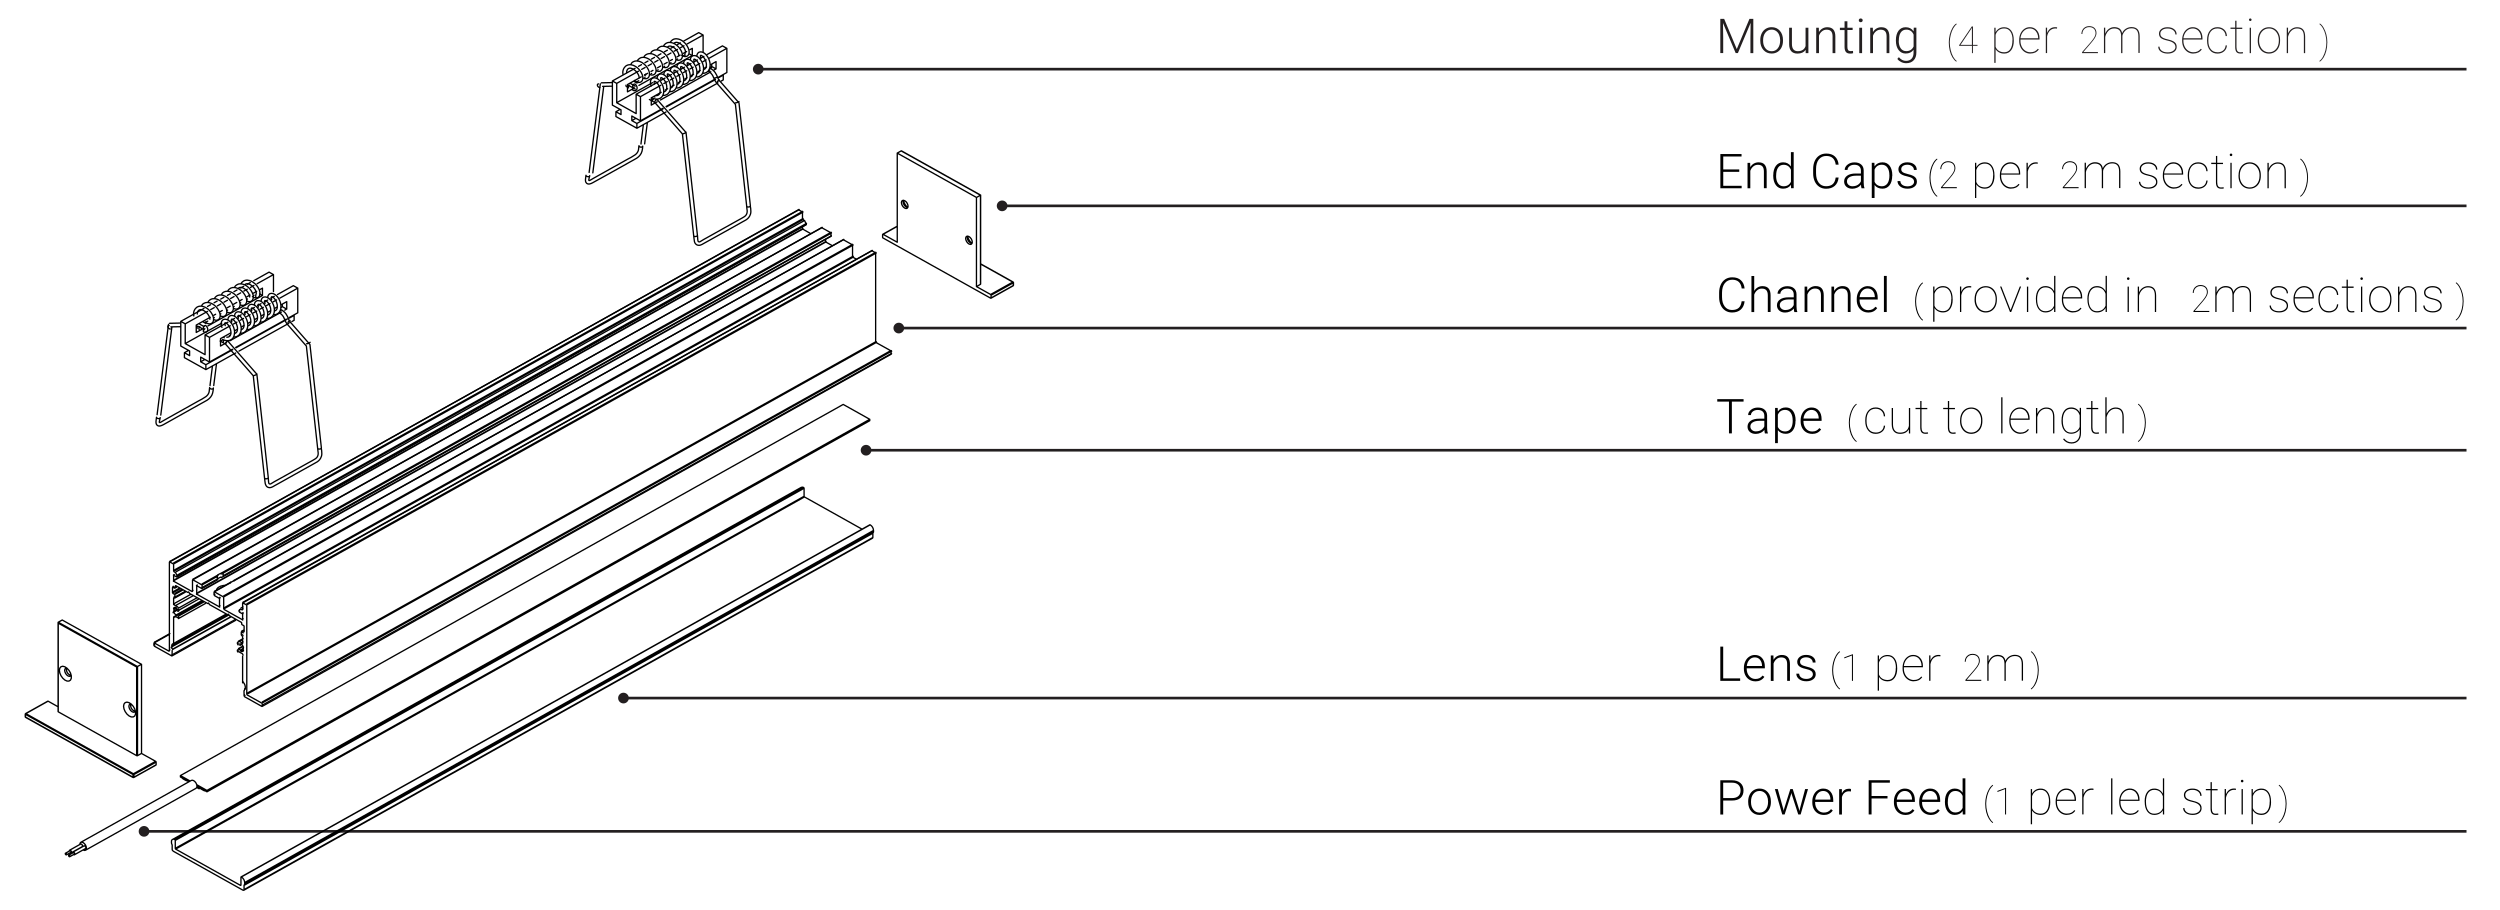 <?xml version="1.0" encoding="UTF-8"?>
<svg width="632px" height="230px" xmlns="http://www.w3.org/2000/svg" xmlns:xlink="http://www.w3.org/1999/xlink" id="Layer_1" viewBox="0 0 467.07 170.11">
  <defs>
    <style>
      .cls-1, .cls-2, .cls-3 {
        fill: none;
      }

      .cls-4 {
        fill: #231f20;
      }

      .cls-2 {
        stroke: #231f20;
        stroke-width: .5px;
      }

      .cls-3 {
        stroke: #000;
        stroke-linecap: round;
        stroke-linejoin: round;
        stroke-width: .25px;
      }

      .cls-5 {
        clip-path: url(#clippath-1);
      }

      .cls-6 {
        clip-path: url(#clippath-3);
      }

      .cls-7 {
        clip-path: url(#clippath-4);
      }

      .cls-8 {
        clip-path: url(#clippath-2);
      }

      .cls-9 {
        clip-path: url(#clippath-6);
      }

      .cls-10 {
        clip-path: url(#clippath-5);
      }

      .cls-11 {
        clip-path: url(#clippath);
      }
    </style>
    <clipPath id="clippath">
      <rect class="cls-1" x="-23.21" y="-4.82" width="504" height="171.41"></rect>
    </clipPath>
    <clipPath id="clippath-1">
      <rect class="cls-1" x="-23.21" y="-4.82" width="504" height="171.41"></rect>
    </clipPath>
    <clipPath id="clippath-2">
      <rect class="cls-1" x="-23.21" y="-4.82" width="504" height="171.41"></rect>
    </clipPath>
    <clipPath id="clippath-3">
      <rect class="cls-1" x="-23.21" y="-4.82" width="504" height="171.41"></rect>
    </clipPath>
    <clipPath id="clippath-4">
      <rect class="cls-1" x="-23.21" y="-4.82" width="504" height="171.41"></rect>
    </clipPath>
    <clipPath id="clippath-5">
      <rect class="cls-1" x="-23.21" y="-4.82" width="504" height="171.41"></rect>
    </clipPath>
    <clipPath id="clippath-6">
      <rect class="cls-1" x="-23.21" y="-4.82" width="504" height="171.41"></rect>
    </clipPath>
  </defs>
  <line class="cls-2" x1="116.39" y1="130.52" x2="460.99" y2="130.52"></line>
  <g class="cls-11">
    <path class="cls-4" d="M116.39,131.52c.55,0,1-.45,1-1s-.45-1-1-1-1,.45-1,1,.45,1,1,1"></path>
  </g>
  <g>
    <path d="M322.02,126.84h3.16v.46h-3.71v-6.4h.54v5.94Z"></path>
    <path d="M328.01,127.39c-.4,0-.77-.1-1.1-.3-.33-.2-.58-.48-.76-.83-.18-.36-.27-.75-.27-1.2v-.19c0-.46.09-.87.27-1.24.18-.37.42-.65.74-.86.32-.21.66-.31,1.03-.31.58,0,1.04.2,1.37.59.34.39.51.93.51,1.62v.29h-3.39v.1c0,.54.16.99.46,1.35.31.36.7.54,1.17.54.28,0,.53-.05.75-.15.21-.1.41-.27.59-.49l.33.25c-.39.56-.95.84-1.68.84ZM327.92,122.91c-.39,0-.73.14-1,.44-.27.29-.44.68-.5,1.17h2.85v-.06c-.01-.46-.15-.83-.39-1.12s-.57-.43-.97-.43Z"></path>
    <path d="M331.4,122.55l.02.81c.18-.29.4-.52.67-.67.27-.15.56-.23.88-.23.51,0,.89.14,1.14.43s.38.72.38,1.29v3.12h-.52v-3.12c0-.42-.09-.74-.27-.95-.18-.21-.46-.31-.85-.31-.33,0-.61.1-.86.31-.25.2-.44.48-.56.82v3.26h-.52v-4.75h.5Z"></path>
    <path d="M338.78,126.09c0-.26-.1-.47-.31-.63-.21-.16-.53-.28-.95-.37-.42-.09-.75-.19-.98-.31-.23-.12-.41-.26-.52-.42-.11-.17-.17-.37-.17-.61,0-.37.16-.68.47-.93.31-.25.71-.37,1.2-.37.53,0,.96.13,1.28.39.32.26.48.6.48,1.03h-.53c0-.28-.12-.51-.35-.69-.23-.19-.53-.28-.88-.28s-.62.08-.83.23c-.21.15-.31.35-.31.6s.09.42.26.55c.17.13.49.25.95.36.46.11.81.22,1.04.35.23.12.4.27.51.44s.17.38.17.63c0,.4-.16.72-.49.96-.32.24-.75.36-1.27.36-.55,0-1-.13-1.35-.4-.34-.27-.52-.61-.52-1.02h.53c.02.31.15.55.39.72.24.17.55.26.95.26.37,0,.66-.08.89-.24.22-.16.34-.37.34-.61Z"></path>
  </g>
  <g>
    <path d="M342.38,125.3c0-.49.06-.98.18-1.45.12-.48.29-.9.51-1.28.22-.38.46-.65.72-.81l.07.15c-.22.15-.43.4-.63.74-.2.35-.36.75-.47,1.2-.12.46-.18.91-.19,1.35v.18c0,.45.06.91.17,1.37s.27.88.47,1.24c.2.36.42.62.65.77l-.07.15c-.26-.17-.5-.43-.72-.79s-.39-.78-.51-1.26-.18-1-.18-1.56Z"></path>
    <path d="M346.26,127.3h-.18v-4.74l-1.43.54v-.2l1.58-.58h.04v4.99Z"></path>
  </g>
  <g>
    <path d="M354.55,124.97c0,.74-.16,1.33-.48,1.77s-.75.65-1.31.65c-.36,0-.68-.07-.96-.22s-.5-.35-.66-.61v2.57h-.24v-6.58h.24v.85c.16-.3.38-.53.66-.7.28-.16.59-.24.95-.24.56,0,.99.21,1.31.64.32.43.48,1.02.48,1.79v.07ZM354.3,124.87c0-.68-.14-1.22-.41-1.6-.27-.39-.65-.58-1.14-.58-.4,0-.74.1-1.02.31-.28.21-.48.5-.6.89v2.22c.12.33.32.58.6.76.28.18.62.27,1.02.27.49,0,.86-.19,1.13-.58s.4-.95.4-1.7Z"></path>
    <path d="M357.63,127.39c-.38,0-.74-.1-1.06-.31-.32-.21-.57-.49-.75-.85s-.27-.76-.27-1.2v-.2c0-.44.09-.84.26-1.21s.42-.65.72-.86.64-.31,1.01-.31c.53,0,.96.19,1.3.57.34.38.51.87.51,1.49v.25h-3.56v.26c0,.39.08.74.24,1.07.16.33.39.59.67.77.29.19.59.28.93.28s.59-.05.82-.16c.22-.11.42-.27.6-.49l.17.12c-.35.51-.88.77-1.58.77ZM357.54,122.69c-.46,0-.86.17-1.18.52-.32.34-.51.78-.57,1.32h3.31v-.06c0-.32-.07-.62-.2-.9-.14-.28-.32-.49-.56-.65-.24-.15-.51-.23-.8-.23Z"></path>
    <path d="M362.63,122.72l-.31-.03c-.4,0-.74.13-1.02.39-.27.26-.45.63-.54,1.1v3.11h-.24v-4.75h.24v.99c.13-.33.32-.59.58-.79s.58-.29.97-.29c.14,0,.25.02.33.05l-.03.21Z"></path>
  </g>
  <path d="M370.28,127.3h-2.98v-.18l1.7-1.96c.28-.33.48-.62.62-.87.14-.25.2-.48.2-.7,0-.36-.11-.65-.32-.85-.21-.2-.51-.3-.9-.3-.23,0-.44.06-.64.17-.19.11-.34.27-.45.46s-.16.42-.16.66h-.18c0-.27.06-.51.18-.74s.29-.41.51-.54c.22-.13.46-.2.73-.2.44,0,.79.12,1.03.35.25.24.37.56.37.98,0,.39-.22.85-.65,1.39l-.31.38-1.5,1.75h2.73v.18Z"></path>
  <path d="M374.84,127.3h-.24v-3.19c0-.48-.11-.83-.31-1.07-.21-.23-.54-.35-.99-.35-.52,0-.95.23-1.28.69-.2.28-.33.58-.39.91v3h-.24v-4.75h.24v1.12c.16-.39.39-.69.69-.9s.63-.32.99-.32c.4,0,.72.09.98.26.25.18.42.46.5.86.14-.34.37-.62.69-.82.32-.2.67-.31,1.06-.31.51,0,.89.15,1.15.43.25.29.38.73.38,1.31v3.1h-.24v-3.08c0-.52-.1-.91-.31-1.16-.21-.25-.54-.37-.99-.37-.58,0-1.03.24-1.37.69-.19.26-.3.51-.32.75v3.16Z"></path>
  <path d="M381,125.37c0,.51-.06,1.01-.18,1.49s-.29.9-.51,1.26-.46.62-.72.79l-.06-.15c.24-.16.46-.42.66-.79.2-.37.36-.78.47-1.24.11-.46.17-.94.17-1.45,0-.46-.06-.92-.17-1.39s-.28-.88-.48-1.23c-.2-.36-.42-.61-.64-.76l.06-.15c.26.16.5.43.72.81.22.38.39.81.51,1.28.12.48.18.98.18,1.52Z"></path>
  <line class="cls-2" x1="161.75" y1="84.18" x2="460.99" y2="84.18"></line>
  <g class="cls-5">
    <path class="cls-4" d="M161.75,85.18c.55,0,1-.45,1-1s-.45-1-1-1-1,.45-1,1,.45,1,1,1"></path>
  </g>
  <g>
    <path d="M325.82,75.09h-2.19v5.94h-.54v-5.94h-2.19v-.46h4.92v.46Z"></path>
    <path d="M329.81,81.03c-.05-.15-.09-.37-.1-.66-.18.24-.42.43-.71.56-.29.13-.59.2-.91.2-.46,0-.83-.13-1.11-.38-.28-.25-.42-.58-.42-.97,0-.46.19-.83.58-1.1.38-.27.92-.4,1.61-.4h.95v-.54c0-.34-.11-.61-.31-.8-.21-.2-.52-.29-.92-.29-.37,0-.67.09-.91.28s-.36.41-.36.68h-.53c0-.38.18-.71.53-.99.35-.28.78-.42,1.3-.42s.95.13,1.25.4c.31.27.46.63.47,1.11v2.25c0,.46.05.8.15,1.03v.05h-.56ZM328.16,80.65c.35,0,.67-.08.94-.25.28-.17.48-.4.6-.68v-1.04h-.94c-.52,0-.93.1-1.23.29-.3.19-.44.44-.44.77,0,.27.1.49.3.66.2.18.46.26.77.26Z"></path>
    <path d="M335.53,78.7c0,.74-.16,1.33-.49,1.76-.33.43-.77.65-1.32.65-.65,0-1.15-.23-1.49-.69v2.43h-.52v-6.58h.49l.03.67c.34-.51.84-.76,1.49-.76.57,0,1.01.22,1.34.65.32.43.49,1.03.49,1.79v.08ZM335,78.61c0-.61-.12-1.08-.37-1.44s-.6-.53-1.04-.53c-.32,0-.6.08-.83.23-.23.16-.41.38-.53.68v2.28c.13.27.31.48.54.62s.51.22.83.22c.44,0,.79-.18,1.04-.53.25-.35.37-.86.37-1.54Z"></path>
    <path d="M338.62,81.12c-.4,0-.77-.1-1.1-.3-.33-.2-.58-.48-.76-.83-.18-.36-.27-.75-.27-1.2v-.19c0-.46.09-.87.27-1.24.18-.37.42-.65.74-.86.32-.21.66-.31,1.03-.31.58,0,1.04.2,1.37.59.34.39.51.93.51,1.62v.29h-3.39v.1c0,.54.16.99.46,1.35.31.36.7.54,1.17.54.28,0,.53-.05.75-.15.21-.1.41-.27.59-.49l.33.25c-.39.56-.95.84-1.68.84ZM338.52,76.64c-.39,0-.73.14-1,.44-.27.29-.44.68-.5,1.17h2.85v-.06c-.01-.46-.15-.83-.39-1.12s-.57-.43-.97-.43Z"></path>
  </g>
  <path d="M345.5,79.03c0-.49.06-.98.18-1.45.12-.48.29-.9.51-1.28.22-.38.46-.65.72-.81l.07.15c-.22.15-.43.4-.63.74-.2.35-.36.75-.47,1.2-.12.46-.18.91-.19,1.35v.18c0,.45.06.91.17,1.37s.27.88.47,1.24c.2.36.42.62.65.77l-.07.15c-.26-.17-.5-.43-.72-.79s-.39-.78-.51-1.26-.18-1-.18-1.56Z"></path>
  <g>
    <path d="M350.51,80.88c.43,0,.79-.11,1.07-.34.28-.23.43-.54.46-.95h.24c-.02.46-.2.83-.53,1.11-.33.28-.74.42-1.23.42-.6,0-1.07-.21-1.42-.65-.35-.43-.53-1.01-.53-1.75v-.16c0-.72.18-1.3.53-1.73.35-.43.82-.65,1.41-.65.5,0,.92.15,1.25.45.33.3.5.7.52,1.21h-.24c-.02-.43-.17-.77-.45-1.03-.28-.26-.64-.39-1.08-.39-.53,0-.95.19-1.25.57-.3.38-.45.91-.45,1.59v.15c0,.67.15,1.19.45,1.57.3.38.72.57,1.25.57Z"></path>
    <path d="M356.73,81.03v-.77c-.14.26-.35.47-.62.63-.27.15-.61.23-1.02.23-.52,0-.91-.15-1.17-.46-.26-.3-.39-.74-.4-1.32v-3.06h.24v3.07c0,.5.12.89.34,1.15.22.26.55.39.98.39.45,0,.82-.11,1.11-.32.28-.21.46-.53.54-.94v-3.34h.24v4.75h-.24Z"></path>
    <path d="M359.09,74.99v1.28h1.08v.24h-1.08v3.38c0,.34.06.59.17.75.11.16.29.24.55.24.13,0,.29-.01.47-.04l.04.22c-.1.04-.26.05-.5.05-.35,0-.59-.1-.74-.29s-.23-.5-.23-.91v-3.41h-.88v-.24h.88v-1.28h.24Z"></path>
    <path d="M364.26,74.99v1.28h1.08v.24h-1.08v3.38c0,.34.06.59.17.75.11.16.29.24.55.24.13,0,.29-.01.47-.04l.04.22c-.1.04-.26.05-.5.05-.35,0-.59-.1-.74-.29s-.23-.5-.23-.91v-3.41h-.88v-.24h.88v-1.28h.24Z"></path>
    <path d="M366.31,78.56c0-.45.09-.86.26-1.22.17-.36.42-.64.74-.85.32-.2.68-.3,1.08-.3s.76.1,1.07.29c.32.2.56.47.74.84.18.36.27.77.27,1.22v.21c0,.46-.09.87-.26,1.23-.17.36-.42.64-.74.84-.32.2-.68.3-1.08.3s-.76-.1-1.08-.3c-.32-.2-.56-.48-.74-.84-.18-.36-.27-.76-.27-1.21v-.21ZM366.54,78.74c0,.4.08.76.24,1.09.16.33.38.59.65.77.28.18.6.28.96.28.54,0,.98-.2,1.33-.61.34-.41.51-.93.51-1.57v-.14c0-.39-.08-.75-.24-1.08s-.38-.59-.66-.78c-.28-.19-.6-.28-.95-.28-.54,0-.98.21-1.33.62-.34.41-.51.93-.51,1.56v.14Z"></path>
    <path d="M374.23,81.03h-.24v-6.75h.24v6.75Z"></path>
    <path d="M377.58,81.12c-.38,0-.74-.1-1.06-.31-.32-.21-.57-.49-.75-.85s-.27-.76-.27-1.2v-.2c0-.44.09-.84.26-1.21s.42-.65.72-.86.64-.31,1.01-.31c.53,0,.96.19,1.3.57.34.38.51.87.51,1.49v.25h-3.56v.26c0,.39.08.74.24,1.07.16.33.39.59.67.77.29.19.59.28.93.28s.59-.05.82-.16c.22-.11.42-.27.6-.49l.17.12c-.35.51-.88.77-1.58.77ZM377.49,76.42c-.46,0-.86.17-1.18.52-.32.34-.51.78-.57,1.32h3.31v-.06c0-.32-.07-.62-.2-.9-.14-.28-.32-.49-.56-.65-.24-.15-.51-.23-.8-.23Z"></path>
    <path d="M380.72,77.38c.16-.37.38-.66.69-.87s.64-.32,1-.32c.51,0,.89.14,1.14.43.25.29.37.72.38,1.31v3.1h-.24v-3.11c0-.51-.11-.89-.31-1.13-.21-.24-.53-.37-.97-.37-.41,0-.77.15-1.07.44-.3.29-.5.67-.61,1.13v3.04h-.24v-4.75h.24v1.11Z"></path>
    <path d="M385.27,78.6c0-.76.16-1.35.48-1.78.32-.43.76-.64,1.31-.64.35,0,.67.08.95.24.28.16.5.4.66.71v-.87h.24v4.67c0,.63-.16,1.12-.48,1.47-.32.35-.76.53-1.31.53-.32,0-.61-.07-.88-.21-.27-.14-.49-.34-.68-.59l.17-.16c.19.23.39.41.61.54.22.12.48.19.77.19.49,0,.87-.15,1.14-.45.27-.3.41-.72.42-1.26v-.73c-.17.27-.39.48-.67.62-.28.15-.6.22-.95.22-.55,0-.99-.22-1.31-.65s-.48-1.04-.48-1.8v-.06ZM385.51,78.7c0,.68.13,1.21.4,1.6.27.39.65.58,1.13.58.4,0,.74-.09,1.02-.28.28-.19.48-.45.6-.78v-2.16c-.26-.82-.8-1.23-1.61-1.23-.49,0-.87.19-1.14.58-.27.38-.41.95-.41,1.7Z"></path>
    <path d="M391.05,74.99v1.28h1.08v.24h-1.08v3.38c0,.34.06.59.17.75.11.16.29.24.55.24.13,0,.29-.01.47-.04l.04.22c-.1.04-.26.05-.5.05-.35,0-.59-.1-.74-.29s-.23-.5-.23-.91v-3.41h-.88v-.24h.88v-1.28h.24Z"></path>
    <path d="M393.69,77.38c.16-.37.38-.66.69-.87s.64-.32,1-.32c.51,0,.89.14,1.14.43.25.29.37.72.38,1.31v3.1h-.24v-3.11c0-.51-.11-.89-.31-1.13-.21-.24-.53-.37-.97-.37-.41,0-.77.15-1.07.44-.3.29-.5.67-.61,1.13v3.04h-.24v-6.75h.24v3.1Z"></path>
  </g>
  <path d="M401.02,79.1c0,.51-.06,1.01-.18,1.49s-.29.9-.51,1.26-.46.62-.72.79l-.06-.15c.24-.16.46-.42.66-.79.2-.37.36-.78.47-1.24.11-.46.17-.94.17-1.45,0-.46-.06-.92-.17-1.39s-.28-.88-.48-1.23c-.2-.36-.42-.61-.64-.76l.06-.15c.26.16.5.43.72.81.22.38.39.81.51,1.28.12.48.18.98.18,1.52Z"></path>
  <line class="cls-2" x1="187.19" y1="38.49" x2="460.99" y2="38.49"></line>
  <g class="cls-8">
    <path class="cls-4" d="M187.19,39.49c.55,0,1-.45,1-1s-.45-1-1-1-1,.45-1,1,.45,1,1,1"></path>
  </g>
  <g>
    <path d="M325.01,32.13h-2.99v2.61h3.44v.46h-3.98v-6.4h3.96v.46h-3.42v2.42h2.99v.46Z"></path>
    <path d="M327.05,30.44l.02.81c.18-.29.4-.52.67-.67.27-.15.56-.23.88-.23.51,0,.89.14,1.14.43s.38.72.38,1.29v3.12h-.52v-3.12c0-.42-.09-.74-.27-.95-.18-.21-.46-.31-.85-.31-.33,0-.61.1-.86.31-.25.2-.44.48-.56.82v3.26h-.52v-4.75h.5Z"></path>
    <path d="M331.37,32.77c0-.74.17-1.33.49-1.76.33-.44.78-.66,1.34-.66.64,0,1.13.25,1.47.76v-2.67h.52v6.75h-.49l-.02-.63c-.34.48-.83.72-1.49.72-.55,0-.99-.22-1.33-.66-.33-.44-.5-1.04-.5-1.79v-.06ZM331.9,32.87c0,.61.12,1.08.37,1.43.24.35.59.53,1.03.53.65,0,1.11-.29,1.38-.86v-2.23c-.27-.62-.73-.93-1.37-.93-.44,0-.79.17-1.03.52-.25.35-.37.86-.37,1.54Z"></path>
    <path d="M343.59,33.2c-.07.67-.31,1.19-.72,1.55-.41.36-.95.54-1.63.54-.47,0-.89-.12-1.26-.36-.36-.24-.65-.57-.85-1.01-.2-.44-.3-.93-.3-1.49v-.83c0-.57.1-1.07.3-1.51.2-.44.49-.78.86-1.02.37-.24.8-.36,1.29-.36.69,0,1.23.18,1.62.55.4.37.63.88.69,1.53h-.54c-.14-1.09-.73-1.63-1.77-1.63-.58,0-1.04.22-1.39.65-.34.43-.52,1.03-.52,1.8v.78c0,.74.17,1.33.5,1.77.33.44.79.66,1.36.66s.99-.14,1.28-.41c.29-.27.46-.68.53-1.22h.54Z"></path>
    <path d="M347.87,35.19c-.05-.15-.09-.37-.1-.66-.18.24-.42.43-.71.56-.29.13-.59.2-.91.2-.46,0-.83-.13-1.11-.38-.28-.25-.42-.58-.42-.97,0-.46.19-.83.58-1.1.38-.27.92-.4,1.61-.4h.95v-.54c0-.34-.11-.61-.31-.8-.21-.2-.52-.29-.92-.29-.37,0-.67.09-.91.28s-.36.41-.36.68h-.53c0-.38.18-.71.53-.99.35-.28.78-.42,1.3-.42s.95.13,1.25.4c.31.27.46.63.47,1.11v2.25c0,.46.05.8.15,1.03v.05h-.56ZM346.22,34.82c.35,0,.67-.08.94-.25.28-.17.48-.4.6-.68v-1.04h-.94c-.52,0-.93.1-1.23.29-.3.19-.44.44-.44.77,0,.27.1.49.3.66.2.18.46.26.77.26Z"></path>
    <path d="M353.61,32.87c0,.74-.16,1.33-.49,1.76-.33.43-.77.65-1.32.65-.65,0-1.15-.23-1.49-.69v2.43h-.52v-6.58h.49l.03.67c.34-.51.84-.76,1.49-.76.57,0,1.01.22,1.34.65.32.43.49,1.03.49,1.79v.08ZM353.08,32.77c0-.61-.12-1.08-.37-1.44s-.6-.53-1.04-.53c-.32,0-.6.08-.83.23-.23.16-.41.38-.53.68v2.28c.13.27.31.48.54.62s.51.22.83.22c.44,0,.79-.18,1.04-.53.25-.35.37-.86.37-1.54Z"></path>
    <path d="M357.7,33.99c0-.26-.1-.47-.31-.63-.21-.16-.53-.28-.95-.37-.42-.09-.75-.19-.98-.31-.23-.12-.41-.26-.52-.42-.11-.17-.17-.37-.17-.61,0-.37.16-.68.47-.93.31-.25.71-.37,1.2-.37.53,0,.96.13,1.28.39.32.26.48.6.48,1.03h-.53c0-.28-.12-.51-.35-.69-.23-.19-.53-.28-.88-.28s-.62.08-.83.23c-.21.15-.31.35-.31.6s.09.42.26.55c.17.13.49.25.95.36.46.11.81.22,1.04.35.23.12.4.27.51.44s.17.38.17.63c0,.4-.16.72-.49.96-.32.24-.75.36-1.27.36-.55,0-1-.13-1.35-.4-.34-.27-.52-.61-.52-1.02h.53c.02.31.15.55.39.72.24.17.55.26.95.26.37,0,.66-.08.89-.24.22-.16.34-.37.34-.61Z"></path>
  </g>
  <g>
    <path d="M360.58,33.19c0-.49.06-.98.18-1.45.12-.48.29-.9.51-1.28.22-.38.46-.65.72-.81l.07.15c-.22.15-.43.4-.63.74-.2.35-.36.75-.47,1.2-.12.46-.18.91-.19,1.35v.18c0,.45.06.91.17,1.37s.27.88.47,1.24c.2.36.42.62.65.77l-.07.15c-.26-.17-.5-.43-.72-.79s-.39-.78-.51-1.26-.18-1-.18-1.56Z"></path>
    <path d="M365.71,35.19h-2.98v-.18l1.7-1.96c.28-.33.48-.62.62-.87.14-.25.2-.48.2-.7,0-.36-.11-.65-.32-.85-.21-.2-.51-.3-.9-.3-.23,0-.44.06-.64.17-.19.11-.34.27-.45.46s-.16.42-.16.66h-.18c0-.27.06-.51.18-.74s.29-.41.51-.54c.22-.13.46-.2.73-.2.44,0,.79.12,1.03.35.25.24.37.56.37.98,0,.39-.22.85-.65,1.39l-.31.38-1.5,1.75h2.73v.18Z"></path>
  </g>
  <g>
    <path d="M372.74,32.86c0,.74-.16,1.33-.48,1.77s-.75.65-1.31.65c-.36,0-.68-.07-.96-.22s-.5-.35-.66-.61v2.57h-.24v-6.58h.24v.85c.16-.3.38-.53.66-.7.28-.16.59-.24.95-.24.56,0,.99.21,1.31.64.32.43.48,1.02.48,1.79v.07ZM372.5,32.77c0-.68-.14-1.22-.41-1.6-.27-.39-.65-.58-1.14-.58-.4,0-.74.1-1.02.31-.28.21-.48.5-.6.89v2.22c.12.33.32.58.6.76.28.18.62.27,1.02.27.49,0,.86-.19,1.13-.58s.4-.95.4-1.7Z"></path>
    <path d="M375.82,35.28c-.38,0-.74-.1-1.06-.31-.32-.21-.57-.49-.75-.85s-.27-.76-.27-1.2v-.2c0-.44.09-.84.26-1.21s.42-.65.72-.86.64-.31,1.01-.31c.53,0,.96.19,1.3.57.34.38.51.87.51,1.49v.25h-3.56v.26c0,.39.08.74.24,1.07.16.33.39.59.67.77.29.19.59.28.93.28s.59-.05.82-.16c.22-.11.42-.27.6-.49l.17.12c-.35.51-.88.77-1.58.77ZM375.74,30.59c-.46,0-.86.17-1.18.52-.32.34-.51.78-.57,1.32h3.31v-.06c0-.32-.07-.62-.2-.9-.14-.28-.32-.49-.56-.65-.24-.15-.51-.23-.8-.23Z"></path>
    <path d="M380.83,30.62l-.31-.03c-.4,0-.74.13-1.02.39-.27.26-.45.63-.54,1.1v3.11h-.24v-4.75h.24v.99c.13-.33.32-.59.58-.79s.58-.29.97-.29c.14,0,.25.02.33.05l-.03.21Z"></path>
  </g>
  <path d="M388.48,35.19h-2.98v-.18l1.7-1.96c.28-.33.48-.62.62-.87.14-.25.2-.48.2-.7,0-.36-.11-.65-.32-.85-.21-.2-.51-.3-.9-.3-.23,0-.44.06-.64.17-.19.11-.34.27-.45.46s-.16.42-.16.66h-.18c0-.27.06-.51.18-.74s.29-.41.51-.54c.22-.13.46-.2.73-.2.44,0,.79.12,1.03.35.25.24.37.56.37.98,0,.39-.22.85-.65,1.39l-.31.38-1.5,1.75h2.73v.18Z"></path>
  <g>
    <path d="M393.04,35.19h-.24v-3.19c0-.48-.11-.83-.31-1.07-.21-.23-.54-.35-.99-.35-.52,0-.95.23-1.28.69-.2.28-.33.58-.39.91v3h-.24v-4.75h.24v1.12c.16-.39.39-.69.69-.9s.63-.32.99-.32c.4,0,.72.09.98.26.25.18.42.46.5.86.14-.34.37-.62.69-.82.32-.2.67-.31,1.06-.31.51,0,.89.15,1.15.43.25.29.38.73.38,1.31v3.1h-.24v-3.08c0-.52-.1-.91-.31-1.16-.21-.25-.54-.37-.99-.37-.58,0-1.03.24-1.37.69-.19.26-.3.51-.32.75v3.16Z"></path>
    <path d="M402.95,34.03c0-.58-.49-.97-1.48-1.18-.59-.13-1-.29-1.24-.49-.23-.2-.35-.47-.35-.81s.15-.64.44-.86c.29-.23.68-.34,1.15-.34.51,0,.92.12,1.24.37.31.24.47.58.47.99h-.24c0-.32-.13-.59-.4-.8-.27-.21-.62-.32-1.05-.32s-.75.09-.99.27-.37.41-.37.68c0,.21.05.38.14.5.09.12.24.23.44.33.21.1.5.19.9.28s.7.2.93.32.39.27.5.44c.1.17.15.37.15.62,0,.38-.15.68-.46.91s-.71.34-1.21.34c-.53,0-.96-.12-1.29-.36-.33-.24-.49-.55-.49-.93h.24c.02.33.17.59.44.78.27.19.64.28,1.1.28.42,0,.77-.1,1.04-.3.27-.2.4-.44.4-.72Z"></path>
    <path d="M406.29,35.28c-.38,0-.74-.1-1.06-.31-.32-.21-.57-.49-.75-.85s-.27-.76-.27-1.2v-.2c0-.44.09-.84.26-1.21s.42-.65.72-.86.64-.31,1.01-.31c.53,0,.96.19,1.3.57.34.38.51.87.51,1.49v.25h-3.56v.26c0,.39.08.74.24,1.07.16.33.39.59.67.77.29.19.59.28.93.28s.59-.05.82-.16c.22-.11.42-.27.6-.49l.17.12c-.35.51-.88.77-1.58.77ZM406.2,30.59c-.46,0-.86.17-1.18.52-.32.34-.51.78-.57,1.32h3.31v-.06c0-.32-.07-.62-.2-.9-.14-.28-.32-.49-.56-.65-.24-.15-.51-.23-.8-.23Z"></path>
    <path d="M410.81,35.05c.43,0,.79-.11,1.07-.34.28-.23.43-.54.46-.95h.24c-.02.46-.2.83-.53,1.11-.33.28-.74.42-1.23.42-.6,0-1.07-.21-1.42-.65-.35-.43-.53-1.01-.53-1.75v-.16c0-.72.18-1.3.53-1.73.35-.43.82-.65,1.41-.65.5,0,.92.15,1.25.45.33.3.5.7.52,1.21h-.24c-.02-.43-.17-.77-.45-1.03-.28-.26-.64-.39-1.08-.39-.53,0-.95.19-1.25.57-.3.38-.45.91-.45,1.59v.15c0,.67.15,1.19.45,1.57.3.38.72.57,1.25.57Z"></path>
    <path d="M414.38,29.16v1.28h1.08v.24h-1.08v3.38c0,.34.06.59.17.75.11.16.29.24.55.24.13,0,.29-.01.47-.04l.04.22c-.1.04-.26.05-.5.05-.35,0-.59-.1-.74-.29s-.23-.5-.23-.91v-3.41h-.88v-.24h.88v-1.28h.24Z"></path>
    <path d="M416.72,28.95c0-.07.02-.12.07-.17.05-.05.1-.07.17-.07s.12.02.17.07c.05.05.07.11.07.17s-.02.12-.07.17c-.05.05-.11.07-.17.07s-.12-.02-.17-.07-.07-.1-.07-.17ZM417.08,35.19h-.24v-4.75h.24v4.75Z"></path>
    <path d="M418.37,32.72c0-.45.09-.86.26-1.22.17-.36.42-.64.74-.85.32-.2.68-.3,1.08-.3s.76.1,1.07.29c.32.2.56.47.74.84.18.36.27.77.27,1.22v.21c0,.46-.09.87-.26,1.23-.17.36-.42.64-.74.84-.32.2-.68.3-1.08.3s-.76-.1-1.08-.3c-.32-.2-.56-.48-.74-.84-.18-.36-.27-.76-.27-1.21v-.21ZM418.6,32.91c0,.4.08.76.24,1.09.16.33.38.59.65.77.28.18.6.28.96.28.54,0,.98-.2,1.33-.61.34-.41.51-.93.51-1.57v-.14c0-.39-.08-.75-.24-1.08s-.38-.59-.66-.78c-.28-.19-.6-.28-.95-.28-.54,0-.98.21-1.33.62-.34.41-.51.93-.51,1.56v.14Z"></path>
    <path d="M424,31.55c.16-.37.38-.66.69-.87s.64-.32,1-.32c.51,0,.89.14,1.14.43.25.29.37.72.38,1.31v3.1h-.24v-3.11c0-.51-.11-.89-.31-1.13-.21-.24-.53-.37-.97-.37-.41,0-.77.15-1.07.44-.3.29-.5.67-.61,1.13v3.04h-.24v-4.75h.24v1.11Z"></path>
  </g>
  <path d="M431.35,33.26c0,.51-.06,1.01-.18,1.49s-.29.9-.51,1.26-.46.62-.72.79l-.06-.15c.24-.16.46-.42.66-.79.2-.37.36-.78.47-1.24.11-.46.17-.94.17-1.45,0-.46-.06-.92-.17-1.39s-.28-.88-.48-1.23c-.2-.36-.42-.61-.64-.76l.06-.15c.26.16.5.43.72.81.22.38.39.81.51,1.28.12.48.18.98.18,1.52Z"></path>
  <line class="cls-2" x1="141.59" y1="12.93" x2="460.99" y2="12.93"></line>
  <g class="cls-6">
    <path class="cls-4" d="M141.59,13.93c.55,0,1-.45,1-1s-.45-1-1-1-1,.45-1,1,.45,1,1,1"></path>
  </g>
  <g>
    <path d="M326.01,56.34c-.07.67-.31,1.19-.72,1.55-.41.36-.95.54-1.63.54-.47,0-.89-.12-1.26-.36-.36-.24-.65-.57-.85-1.01-.2-.44-.3-.93-.3-1.49v-.83c0-.57.1-1.07.3-1.51.2-.44.49-.78.86-1.02.37-.24.8-.36,1.29-.36.69,0,1.23.18,1.62.55.4.37.63.88.69,1.53h-.54c-.14-1.09-.73-1.63-1.77-1.63-.58,0-1.04.22-1.39.65-.34.43-.52,1.03-.52,1.8v.78c0,.74.17,1.33.5,1.77.33.44.79.66,1.36.66s.99-.14,1.28-.41c.29-.27.46-.68.53-1.22h.54Z"></path>
    <path d="M327.81,54.39c.17-.28.39-.5.66-.66s.56-.23.88-.23c.51,0,.89.14,1.14.43s.38.72.38,1.29v3.12h-.52v-3.12c0-.42-.09-.74-.27-.95-.18-.21-.46-.31-.85-.31-.33,0-.61.1-.86.31-.25.2-.44.48-.56.82v3.26h-.52v-6.75h.52v2.8Z"></path>
    <path d="M335.31,58.34c-.05-.15-.09-.37-.1-.66-.18.24-.42.43-.71.56-.29.13-.59.2-.91.2-.46,0-.83-.13-1.11-.38-.28-.25-.42-.58-.42-.97,0-.46.19-.83.58-1.1.38-.27.92-.4,1.61-.4h.95v-.54c0-.34-.11-.61-.31-.8-.21-.2-.52-.29-.92-.29-.37,0-.67.09-.91.28s-.36.41-.36.68h-.53c0-.38.18-.71.53-.99.35-.28.78-.42,1.3-.42s.95.13,1.25.4c.31.27.46.63.47,1.11v2.25c0,.46.05.8.15,1.03v.05h-.56ZM333.66,57.96c.35,0,.67-.08.94-.25.28-.17.48-.4.6-.68v-1.04h-.94c-.52,0-.93.1-1.23.29-.3.19-.44.44-.44.77,0,.27.1.49.3.66.2.18.46.26.77.26Z"></path>
    <path d="M337.72,53.58l.02.81c.18-.29.4-.52.67-.67.27-.15.56-.23.88-.23.51,0,.89.14,1.14.43s.38.72.38,1.29v3.12h-.52v-3.12c0-.42-.09-.74-.27-.95-.18-.21-.46-.31-.85-.31-.33,0-.61.1-.86.31-.25.2-.44.48-.56.82v3.26h-.52v-4.75h.5Z"></path>
    <path d="M342.74,53.58l.02.81c.18-.29.4-.52.67-.67.27-.15.56-.23.88-.23.51,0,.89.14,1.14.43s.38.72.38,1.29v3.12h-.52v-3.12c0-.42-.09-.74-.27-.95-.18-.21-.46-.31-.85-.31-.33,0-.61.1-.86.31-.25.2-.44.48-.56.82v3.26h-.52v-4.75h.5Z"></path>
    <path d="M349.11,58.43c-.4,0-.77-.1-1.1-.3-.33-.2-.58-.48-.76-.83-.18-.36-.27-.75-.27-1.2v-.19c0-.46.09-.87.27-1.24.18-.37.42-.65.74-.86.32-.21.66-.31,1.03-.31.58,0,1.04.2,1.37.59.34.39.51.93.51,1.62v.29h-3.39v.1c0,.54.16.99.46,1.35.31.36.7.54,1.17.54.28,0,.53-.05.75-.15.21-.1.41-.27.59-.49l.33.25c-.39.56-.95.84-1.68.84ZM349.01,53.94c-.39,0-.73.14-1,.44-.27.29-.44.68-.5,1.17h2.85v-.06c-.01-.46-.15-.83-.39-1.12s-.57-.43-.97-.43Z"></path>
    <path d="M352.59,58.34h-.53v-6.75h.53v6.75Z"></path>
  </g>
  <path d="M357.89,56.34c0-.49.06-.98.18-1.45.12-.48.29-.9.51-1.28.22-.38.46-.65.72-.81l.07.15c-.22.15-.43.4-.63.74-.2.35-.36.75-.47,1.2-.12.46-.18.91-.19,1.35v.18c0,.45.06.91.17,1.37s.27.88.47,1.24c.2.36.42.62.65.77l-.07.15c-.26-.17-.5-.43-.72-.79s-.39-.78-.51-1.26-.18-1-.18-1.56Z"></path>
  <g>
    <path d="M364.92,56c0,.74-.16,1.33-.48,1.77s-.75.65-1.31.65c-.36,0-.68-.07-.96-.22s-.5-.35-.66-.61v2.57h-.24v-6.58h.24v.85c.16-.3.38-.53.66-.7.28-.16.59-.24.95-.24.56,0,.99.21,1.31.64.32.43.48,1.02.48,1.79v.07ZM364.68,55.91c0-.68-.14-1.22-.41-1.6-.27-.39-.65-.58-1.14-.58-.4,0-.74.1-1.02.31-.28.21-.48.5-.6.89v2.22c.12.33.32.58.6.76.28.18.62.27,1.02.27.49,0,.86-.19,1.13-.58s.4-.95.4-1.7Z"></path>
    <path d="M368.39,53.76l-.31-.03c-.4,0-.74.13-1.02.39-.27.26-.45.63-.54,1.1v3.11h-.24v-4.75h.24v.99c.13-.33.32-.59.58-.79s.58-.29.97-.29c.14,0,.25.02.33.05l-.03.21Z"></path>
    <path d="M369.02,55.87c0-.45.09-.86.26-1.22.17-.36.42-.64.74-.85.32-.2.68-.3,1.08-.3s.76.1,1.07.29c.32.2.56.47.74.84.18.36.27.77.27,1.22v.21c0,.46-.09.87-.26,1.23-.17.36-.42.64-.74.84-.32.2-.68.3-1.08.3s-.76-.1-1.08-.3c-.32-.2-.56-.48-.74-.84-.18-.36-.27-.76-.27-1.21v-.21ZM369.26,56.05c0,.4.08.76.24,1.09.16.33.38.59.65.77.28.18.6.28.96.28.54,0,.98-.2,1.33-.61.34-.41.51-.93.51-1.57v-.14c0-.39-.08-.75-.24-1.08s-.38-.59-.66-.78c-.28-.19-.6-.28-.95-.28-.54,0-.98.21-1.33.62-.34.41-.51.93-.51,1.56v.14Z"></path>
    <path d="M375.75,57.96l1.71-4.38h.25l-1.85,4.75h-.23l-1.85-4.75h.25l1.71,4.38Z"></path>
    <path d="M378.67,52.1c0-.07.02-.12.07-.17.05-.05.1-.07.17-.07s.12.02.17.07c.05.05.07.11.07.17s-.02.12-.07.17c-.05.05-.11.07-.17.07s-.12-.02-.17-.07-.07-.1-.07-.17ZM379.04,58.34h-.24v-4.75h.24v4.75Z"></path>
    <path d="M380.47,55.91c0-.76.16-1.35.48-1.78.32-.43.76-.64,1.31-.64.36,0,.67.08.95.24.27.16.5.4.67.72v-2.87h.24v6.75h-.24v-.76c-.16.27-.38.48-.66.63-.28.15-.6.22-.96.22-.55,0-.99-.22-1.3-.65-.32-.44-.48-1.04-.48-1.8v-.06ZM380.71,56c0,.67.13,1.21.4,1.6.27.39.64.59,1.13.59.39,0,.73-.09,1.01-.26.28-.17.48-.43.62-.77v-2.23c-.27-.8-.81-1.2-1.62-1.2-.49,0-.86.19-1.14.58-.27.38-.41.95-.41,1.7Z"></path>
    <path d="M387.41,58.43c-.38,0-.74-.1-1.06-.31-.32-.21-.57-.49-.75-.85s-.27-.76-.27-1.2v-.2c0-.44.09-.84.26-1.21s.42-.65.72-.86.64-.31,1.01-.31c.53,0,.96.19,1.3.57.34.38.51.87.51,1.49v.25h-3.56v.26c0,.39.08.74.24,1.07.16.33.39.59.67.77.29.19.59.28.93.28s.59-.05.82-.16c.22-.11.42-.27.6-.49l.17.12c-.35.51-.88.77-1.58.77ZM387.32,53.73c-.46,0-.86.17-1.18.52-.32.34-.51.78-.57,1.32h3.31v-.06c0-.32-.07-.62-.2-.9-.14-.28-.32-.49-.56-.65-.24-.15-.51-.23-.8-.23Z"></path>
    <path d="M390.1,55.91c0-.76.16-1.35.48-1.78.32-.43.76-.64,1.31-.64.36,0,.67.08.95.24.27.16.5.4.67.72v-2.87h.24v6.75h-.24v-.76c-.16.27-.38.48-.66.63-.28.15-.6.22-.96.22-.55,0-.99-.22-1.3-.65-.32-.44-.48-1.04-.48-1.8v-.06ZM390.34,56c0,.67.13,1.21.4,1.6.27.39.64.59,1.13.59.39,0,.73-.09,1.01-.26.28-.17.48-.43.62-.77v-2.23c-.27-.8-.81-1.2-1.62-1.2-.49,0-.86.19-1.14.58-.27.38-.41.95-.41,1.7Z"></path>
    <path d="M397.5,52.1c0-.07.02-.12.07-.17.05-.05.1-.07.17-.07s.12.02.17.07c.05.05.07.11.07.17s-.02.12-.07.17c-.05.05-.11.07-.17.07s-.12-.02-.17-.07-.07-.1-.07-.17ZM397.86,58.34h-.24v-4.75h.24v4.75Z"></path>
    <path d="M399.75,54.69c.16-.37.38-.66.69-.87s.64-.32,1-.32c.51,0,.89.14,1.14.43.25.29.37.72.38,1.31v3.1h-.24v-3.11c0-.51-.11-.89-.31-1.13-.21-.24-.53-.37-.97-.37-.41,0-.77.15-1.07.44-.3.29-.5.67-.61,1.13v3.04h-.24v-4.75h.24v1.11Z"></path>
  </g>
  <path d="M412.91,58.34h-2.98v-.18l1.7-1.96c.28-.33.48-.62.62-.87.14-.25.2-.48.2-.7,0-.36-.11-.65-.32-.85-.21-.2-.51-.3-.9-.3-.23,0-.44.06-.64.17-.19.11-.34.27-.45.46s-.16.42-.16.66h-.18c0-.27.06-.51.18-.74s.29-.41.51-.54c.22-.13.46-.2.73-.2.44,0,.79.12,1.03.35.25.24.37.56.37.98,0,.39-.22.85-.65,1.39l-.31.38-1.5,1.75h2.73v.18Z"></path>
  <g>
    <path d="M417.47,58.34h-.24v-3.19c0-.48-.11-.83-.31-1.07-.21-.23-.54-.35-.99-.35-.52,0-.95.23-1.28.69-.2.28-.33.58-.39.91v3h-.24v-4.75h.24v1.12c.16-.39.39-.69.69-.9s.63-.32.99-.32c.4,0,.72.09.98.26.25.18.42.46.5.86.14-.34.37-.62.69-.82.32-.2.67-.31,1.06-.31.51,0,.89.15,1.15.43.25.29.38.73.38,1.31v3.1h-.24v-3.08c0-.52-.1-.91-.31-1.16-.21-.25-.54-.37-.99-.37-.58,0-1.03.24-1.37.69-.19.26-.3.51-.32.75v3.16Z"></path>
    <path d="M427.38,57.17c0-.58-.49-.97-1.48-1.18-.59-.13-1-.29-1.24-.49-.23-.2-.35-.47-.35-.81s.15-.64.44-.86c.29-.23.68-.34,1.15-.34.51,0,.92.12,1.24.37.31.24.47.58.47.99h-.24c0-.32-.13-.59-.4-.8-.27-.21-.62-.32-1.05-.32s-.75.09-.99.27-.37.41-.37.68c0,.21.05.38.14.5.09.12.24.23.44.33.21.1.5.19.9.28s.7.2.93.32.39.27.5.44c.1.17.15.37.15.62,0,.38-.15.68-.46.91s-.71.34-1.21.34c-.53,0-.96-.12-1.29-.36-.33-.24-.49-.55-.49-.93h.24c.02.33.17.59.44.78.27.19.64.28,1.1.28.42,0,.77-.1,1.04-.3.27-.2.4-.44.4-.72Z"></path>
    <path d="M430.72,58.43c-.38,0-.74-.1-1.06-.31-.32-.21-.57-.49-.75-.85s-.27-.76-.27-1.2v-.2c0-.44.09-.84.26-1.21s.42-.65.72-.86.64-.31,1.01-.31c.53,0,.96.19,1.3.57.34.38.51.87.51,1.49v.25h-3.56v.26c0,.39.08.74.24,1.07.16.33.39.59.67.77.29.19.59.28.93.28s.59-.05.82-.16c.22-.11.42-.27.6-.49l.17.12c-.35.51-.88.77-1.58.77ZM430.63,53.73c-.46,0-.86.17-1.18.52-.32.34-.51.78-.57,1.32h3.31v-.06c0-.32-.07-.62-.2-.9-.14-.28-.32-.49-.56-.65-.24-.15-.51-.23-.8-.23Z"></path>
    <path d="M435.24,58.19c.43,0,.79-.11,1.07-.34.28-.23.43-.54.46-.95h.24c-.02.46-.2.83-.53,1.11-.33.28-.74.42-1.23.42-.6,0-1.07-.21-1.42-.65-.35-.43-.53-1.01-.53-1.75v-.16c0-.72.18-1.3.53-1.73.35-.43.82-.65,1.41-.65.5,0,.92.15,1.25.45.33.3.5.7.52,1.21h-.24c-.02-.43-.17-.77-.45-1.03-.28-.26-.64-.39-1.08-.39-.53,0-.95.19-1.25.57-.3.38-.45.91-.45,1.59v.15c0,.67.15,1.19.45,1.57.3.38.72.57,1.25.57Z"></path>
    <path d="M438.8,52.3v1.28h1.08v.24h-1.08v3.38c0,.34.06.59.17.75.11.16.29.24.55.24.13,0,.29-.01.47-.04l.04.22c-.1.04-.26.05-.5.05-.35,0-.59-.1-.74-.29s-.23-.5-.23-.91v-3.41h-.88v-.24h.88v-1.28h.24Z"></path>
    <path d="M441.14,52.1c0-.07.02-.12.07-.17.05-.05.1-.07.17-.07s.12.02.17.07c.05.05.07.11.07.17s-.02.12-.07.17c-.05.05-.11.07-.17.07s-.12-.02-.17-.07-.07-.1-.07-.17ZM441.5,58.34h-.24v-4.75h.24v4.75Z"></path>
    <path d="M442.79,55.87c0-.45.09-.86.26-1.22.17-.36.42-.64.74-.85.32-.2.68-.3,1.08-.3s.76.1,1.07.29c.32.2.56.47.74.84.18.36.27.77.27,1.22v.21c0,.46-.09.87-.26,1.23-.17.36-.42.64-.74.84-.32.2-.68.3-1.08.3s-.76-.1-1.08-.3c-.32-.2-.56-.48-.74-.84-.18-.36-.27-.76-.27-1.21v-.21ZM443.03,56.05c0,.4.08.76.24,1.09.16.33.38.59.65.77.28.18.6.28.96.28.54,0,.98-.2,1.33-.61.34-.41.51-.93.51-1.57v-.14c0-.39-.08-.75-.24-1.08s-.38-.59-.66-.78c-.28-.19-.6-.28-.95-.28-.54,0-.98.21-1.33.62-.34.41-.51.93-.51,1.56v.14Z"></path>
    <path d="M448.42,54.69c.16-.37.38-.66.69-.87s.64-.32,1-.32c.51,0,.89.14,1.14.43.25.29.37.72.38,1.31v3.1h-.24v-3.11c0-.51-.11-.89-.31-1.13-.21-.24-.53-.37-.97-.37-.41,0-.77.15-1.07.44-.3.29-.5.67-.61,1.13v3.04h-.24v-4.75h.24v1.11Z"></path>
    <path d="M456.12,57.17c0-.58-.49-.97-1.48-1.18-.59-.13-1-.29-1.24-.49-.23-.2-.35-.47-.35-.81s.15-.64.44-.86c.29-.23.68-.34,1.15-.34.51,0,.92.12,1.24.37.31.24.47.58.47.99h-.24c0-.32-.13-.59-.4-.8-.27-.21-.62-.32-1.05-.32s-.75.09-.99.27-.37.41-.37.68c0,.21.05.38.14.5.09.12.24.23.44.33.21.1.5.19.9.28s.7.2.93.32.39.27.5.44c.1.17.15.37.15.62,0,.38-.15.68-.46.91s-.71.34-1.21.34c-.53,0-.96-.12-1.29-.36-.33-.24-.49-.55-.49-.93h.24c.02.33.17.59.44.78.27.19.64.28,1.1.28.42,0,.77-.1,1.04-.3.27-.2.4-.44.4-.72Z"></path>
  </g>
  <path d="M460.44,56.4c0,.51-.06,1.01-.18,1.49s-.29.9-.51,1.26-.46.62-.72.79l-.06-.15c.24-.16.46-.42.66-.79.2-.37.36-.78.47-1.24.11-.46.17-.94.17-1.45,0-.46-.06-.92-.17-1.39s-.28-.88-.48-1.23c-.2-.36-.42-.61-.64-.76l.06-.15c.26.16.5.43.72.81.22.38.39.81.51,1.28.12.48.18.98.18,1.52Z"></path>
  <line class="cls-2" x1="167.87" y1="61.34" x2="460.99" y2="61.34"></line>
  <g class="cls-7">
    <path class="cls-4" d="M167.87,62.34c.55,0,1-.45,1-1s-.45-1-1-1-1,.45-1,1,.45,1,1,1"></path>
  </g>
  <g>
    <path class="cls-4" d="M322.19,3.53l2.36,5.65,2.37-5.65h.72v6.4h-.54v-2.79l.04-2.86-2.38,5.64h-.42l-2.37-5.62.04,2.82v2.8h-.54V3.53h.72Z"></path>
    <path class="cls-4" d="M328.94,7.48c0-.46.09-.87.27-1.24.18-.37.43-.65.75-.85.32-.2.69-.31,1.1-.31.63,0,1.15.22,1.54.67.39.44.59,1.03.59,1.76v.11c0,.46-.09.87-.27,1.24-.18.37-.43.65-.75.85s-.69.3-1.1.3c-.63,0-1.14-.22-1.54-.67-.39-.44-.59-1.03-.59-1.76v-.11ZM329.47,7.63c0,.57.15,1.04.44,1.4.29.37.68.55,1.16.55s.86-.18,1.15-.55c.29-.36.44-.85.44-1.44v-.1c0-.36-.07-.7-.2-1-.14-.3-.32-.54-.57-.7-.24-.17-.52-.25-.83-.25-.47,0-.85.18-1.15.55-.3.37-.44.85-.44,1.44v.1Z"></path>
    <path class="cls-4" d="M337.42,9.33c-.32.46-.82.69-1.52.69-.51,0-.89-.15-1.16-.44-.26-.29-.4-.73-.4-1.31v-3.09h.52v3.03c0,.9.37,1.36,1.1,1.36s1.24-.31,1.45-.95v-3.44h.53v4.75h-.51v-.6Z"></path>
    <path class="cls-4" d="M339.89,5.18l.02.81c.18-.29.4-.52.67-.67.27-.15.56-.23.88-.23.51,0,.89.14,1.14.43s.38.72.38,1.29v3.12h-.52v-3.12c0-.42-.09-.74-.27-.95-.18-.21-.46-.31-.85-.31-.33,0-.61.1-.86.31-.25.2-.44.48-.56.82v3.26h-.52v-4.75h.5Z"></path>
    <path class="cls-4" d="M345.23,3.96v1.22h.98v.43h-.98v3.17c0,.26.05.46.14.59.1.13.25.19.48.19.09,0,.23-.01.43-.04l.02.43c-.14.05-.32.07-.56.07-.36,0-.62-.1-.79-.31-.16-.21-.25-.52-.25-.92v-3.17h-.87v-.43h.87v-1.22h.53Z"></path>
    <path class="cls-4" d="M347.36,3.8c0-.1.03-.18.1-.25.06-.07.15-.1.26-.1s.2.04.27.1c.07.07.1.15.1.25s-.03.18-.1.25c-.07.07-.16.1-.27.1s-.2-.03-.26-.1c-.07-.07-.1-.15-.1-.25ZM347.98,9.93h-.53v-4.75h.53v4.75Z"></path>
    <path class="cls-4" d="M349.99,5.18l.02.81c.18-.29.4-.52.67-.67.27-.15.56-.23.88-.23.51,0,.89.14,1.14.43s.38.72.38,1.29v3.12h-.52v-3.12c0-.42-.09-.74-.27-.95-.18-.21-.46-.31-.85-.31-.33,0-.61.1-.86.31-.25.2-.44.48-.56.82v3.26h-.52v-4.75h.5Z"></path>
    <path class="cls-4" d="M354.3,7.51c0-.74.17-1.33.49-1.77.33-.43.78-.65,1.34-.65.65,0,1.14.26,1.48.77l.03-.69h.49v4.66c0,.61-.17,1.1-.51,1.45-.34.36-.81.54-1.39.54-.33,0-.65-.07-.95-.22-.3-.15-.54-.34-.71-.59l.29-.32c.37.46.81.69,1.33.69.44,0,.78-.13,1.03-.39.25-.26.37-.62.38-1.08v-.6c-.34.47-.83.7-1.47.7-.55,0-.99-.22-1.33-.66s-.5-1.03-.5-1.78v-.07ZM354.83,7.6c0,.61.12,1.08.37,1.43.24.35.59.53,1.03.53.65,0,1.11-.29,1.38-.87v-2.21c-.12-.3-.3-.54-.53-.7-.23-.16-.51-.24-.83-.24-.44,0-.79.17-1.03.52-.25.35-.37.86-.37,1.54Z"></path>
  </g>
  <g>
    <path class="cls-4" d="M364.19,7.93c0-.49.06-.98.18-1.45.12-.48.29-.9.51-1.28.22-.38.46-.65.72-.81l.07.15c-.22.15-.43.4-.63.74-.2.35-.36.75-.47,1.2-.12.46-.18.91-.19,1.35v.18c0,.45.06.91.17,1.37s.27.88.47,1.24c.2.36.42.62.65.77l-.07.15c-.26-.17-.5-.43-.72-.79s-.39-.78-.51-1.26-.18-1-.18-1.56Z"></path>
    <path class="cls-4" d="M368.7,8.39h.86v.18h-.86v1.36h-.18v-1.36h-2.41v-.1l2.38-3.52h.22v3.44ZM366.38,8.39h2.13v-3.21l-.29.47-1.84,2.74Z"></path>
  </g>
  <g>
    <path class="cls-4" d="M376.35,7.6c0,.74-.16,1.33-.48,1.77s-.75.65-1.31.65c-.36,0-.68-.07-.96-.22s-.5-.35-.66-.61v2.57h-.24v-6.58h.24v.85c.16-.3.38-.53.66-.7.28-.16.59-.24.95-.24.56,0,.99.21,1.31.64.32.43.48,1.02.48,1.79v.07ZM376.11,7.5c0-.68-.14-1.22-.41-1.6-.27-.39-.65-.58-1.14-.58-.4,0-.74.1-1.02.31-.28.21-.48.5-.6.89v2.22c.12.33.32.58.6.76.28.18.62.27,1.02.27.49,0,.86-.19,1.13-.58s.4-.95.4-1.7Z"></path>
    <path class="cls-4" d="M379.43,10.02c-.38,0-.74-.1-1.06-.31-.32-.21-.57-.49-.75-.85s-.27-.76-.27-1.2v-.2c0-.44.09-.84.26-1.21s.42-.65.72-.86.64-.31,1.01-.31c.53,0,.96.19,1.3.57.34.38.51.87.51,1.49v.25h-3.56v.26c0,.39.08.74.24,1.07.16.33.39.59.67.77.29.19.59.28.93.28s.59-.05.82-.16c.22-.11.42-.27.6-.49l.17.12c-.35.51-.88.77-1.58.77ZM379.34,5.32c-.46,0-.86.17-1.18.52-.32.34-.51.78-.57,1.32h3.31v-.06c0-.32-.07-.62-.2-.9-.14-.28-.32-.49-.56-.65-.24-.15-.51-.23-.8-.23Z"></path>
    <path class="cls-4" d="M384.44,5.35l-.31-.03c-.4,0-.74.13-1.02.39-.27.26-.45.63-.54,1.1v3.11h-.24v-4.75h.24v.99c.13-.33.32-.59.58-.79s.58-.29.97-.29c.14,0,.25.02.33.05l-.03.21Z"></path>
  </g>
  <path class="cls-4" d="M392.09,9.93h-2.98v-.18l1.7-1.96c.28-.33.48-.62.62-.87.14-.25.2-.48.2-.7,0-.36-.11-.65-.32-.85-.21-.2-.51-.3-.9-.3-.23,0-.44.06-.64.17-.19.11-.34.27-.45.46s-.16.42-.16.66h-.18c0-.27.06-.51.18-.74s.29-.41.51-.54c.22-.13.46-.2.73-.2.44,0,.79.12,1.03.35.25.24.37.56.37.98,0,.39-.22.85-.65,1.39l-.31.38-1.5,1.75h2.73v.18Z"></path>
  <g>
    <path class="cls-4" d="M396.65,9.93h-.24v-3.19c0-.48-.11-.83-.31-1.07-.21-.23-.54-.35-.99-.35-.52,0-.95.23-1.28.69-.2.28-.33.58-.39.91v3h-.24v-4.75h.24v1.12c.16-.39.39-.69.69-.9s.63-.32.99-.32c.4,0,.72.09.98.26.25.18.42.46.5.86.14-.34.37-.62.69-.82.32-.2.67-.31,1.06-.31.51,0,.89.15,1.15.43.25.29.38.73.38,1.31v3.1h-.24v-3.08c0-.52-.1-.91-.31-1.16-.21-.25-.54-.37-.99-.37-.58,0-1.03.24-1.37.69-.19.26-.3.51-.32.75v3.16Z"></path>
    <path class="cls-4" d="M406.56,8.77c0-.58-.49-.97-1.48-1.18-.59-.13-1-.29-1.24-.49-.23-.2-.35-.47-.35-.81s.15-.64.44-.86c.29-.23.68-.34,1.15-.34.51,0,.92.12,1.24.37.31.24.47.58.47.99h-.24c0-.32-.13-.59-.4-.8-.27-.21-.62-.32-1.05-.32s-.75.09-.99.27-.37.41-.37.68c0,.21.05.38.14.5.09.12.24.23.44.33.21.1.5.19.9.28s.7.2.93.32.39.27.5.44c.1.17.15.37.15.62,0,.38-.15.68-.46.91s-.71.34-1.21.34c-.53,0-.96-.12-1.29-.36-.33-.24-.49-.55-.49-.93h.24c.02.33.17.59.44.78.27.19.64.28,1.1.28.42,0,.77-.1,1.04-.3.27-.2.4-.44.4-.72Z"></path>
    <path class="cls-4" d="M409.9,10.02c-.38,0-.74-.1-1.06-.31-.32-.21-.57-.49-.75-.85s-.27-.76-.27-1.2v-.2c0-.44.09-.84.26-1.21s.42-.65.72-.86.64-.31,1.01-.31c.53,0,.96.19,1.3.57.34.38.51.87.51,1.49v.25h-3.56v.26c0,.39.08.74.24,1.07.16.33.39.59.67.77.29.19.59.28.93.28s.59-.05.82-.16c.22-.11.42-.27.6-.49l.17.12c-.35.51-.88.77-1.58.77ZM409.81,5.32c-.46,0-.86.17-1.18.52-.32.34-.51.78-.57,1.32h3.31v-.06c0-.32-.07-.62-.2-.9-.14-.28-.32-.49-.56-.65-.24-.15-.51-.23-.8-.23Z"></path>
    <path class="cls-4" d="M414.42,9.78c.43,0,.79-.11,1.07-.34.28-.23.43-.54.46-.95h.24c-.02.46-.2.83-.53,1.11-.33.28-.74.42-1.23.42-.6,0-1.07-.21-1.42-.65-.35-.43-.53-1.01-.53-1.75v-.16c0-.72.18-1.3.53-1.73.35-.43.82-.65,1.41-.65.5,0,.92.15,1.25.45.33.3.5.7.52,1.21h-.24c-.02-.43-.17-.77-.45-1.03-.28-.26-.64-.39-1.08-.39-.53,0-.95.19-1.25.57-.3.38-.45.91-.45,1.59v.15c0,.67.15,1.19.45,1.57.3.38.72.57,1.25.57Z"></path>
    <path class="cls-4" d="M417.98,3.89v1.28h1.08v.24h-1.08v3.38c0,.34.06.59.17.75.11.16.29.24.55.24.13,0,.29-.01.47-.04l.04.22c-.1.04-.26.05-.5.05-.35,0-.59-.1-.74-.29s-.23-.5-.23-.91v-3.41h-.88v-.24h.88v-1.28h.24Z"></path>
    <path class="cls-4" d="M420.32,3.69c0-.07.02-.12.07-.17.05-.05.1-.07.17-.07s.12.02.17.07c.05.05.07.11.07.17s-.02.12-.07.17c-.05.05-.11.07-.17.07s-.12-.02-.17-.07-.07-.1-.07-.17ZM420.69,9.93h-.24v-4.75h.24v4.75Z"></path>
    <path class="cls-4" d="M421.97,7.46c0-.45.09-.86.26-1.22.17-.36.42-.64.74-.85.32-.2.68-.3,1.08-.3s.76.1,1.07.29c.32.2.56.47.74.84.18.36.27.77.27,1.22v.21c0,.46-.09.87-.26,1.23-.17.36-.42.64-.74.84-.32.2-.68.3-1.08.3s-.76-.1-1.08-.3c-.32-.2-.56-.48-.74-.84-.18-.36-.27-.76-.27-1.21v-.21ZM422.21,7.64c0,.4.08.76.24,1.09.16.33.38.59.65.77.28.18.6.28.96.28.54,0,.98-.2,1.33-.61.34-.41.51-.93.51-1.57v-.14c0-.39-.08-.75-.24-1.08s-.38-.59-.66-.78c-.28-.19-.6-.28-.95-.28-.54,0-.98.21-1.33.62-.34.41-.51.93-.51,1.56v.14Z"></path>
    <path class="cls-4" d="M427.61,6.28c.16-.37.38-.66.69-.87s.64-.32,1-.32c.51,0,.89.14,1.14.43.25.29.37.72.38,1.31v3.1h-.24v-3.11c0-.51-.11-.89-.31-1.13-.21-.24-.53-.37-.97-.37-.41,0-.77.15-1.07.44-.3.29-.5.67-.61,1.13v3.04h-.24v-4.75h.24v1.11Z"></path>
  </g>
  <path class="cls-4" d="M434.96,8c0,.51-.06,1.01-.18,1.49s-.29.9-.51,1.26-.46.62-.72.79l-.06-.15c.24-.16.46-.42.66-.79.2-.37.36-.78.47-1.24.11-.46.17-.94.17-1.45,0-.46-.06-.92-.17-1.39s-.28-.88-.48-1.23c-.2-.36-.42-.61-.64-.76l.06-.15c.26.16.5.43.72.81.22.38.39.81.51,1.28.12.48.18.98.18,1.52Z"></path>
  <line class="cls-2" x1="26.75" y1="155.44" x2="460.99" y2="155.44"></line>
  <g class="cls-10">
    <path class="cls-4" d="M26.75,156.44c.55,0,1-.45,1-1s-.45-1-1-1-1,.45-1,1,.45,1,1,1"></path>
  </g>
  <g>
    <path d="M322.01,149.68v2.61h-.54v-6.4h2.18c.67,0,1.19.17,1.58.51.39.34.58.81.58,1.4s-.19,1.06-.56,1.39c-.37.33-.91.49-1.61.49h-1.62ZM322.01,149.22h1.64c.52,0,.92-.12,1.2-.38.28-.25.41-.6.41-1.04s-.14-.8-.41-1.06c-.27-.26-.66-.4-1.17-.4h-1.67v2.88Z"></path>
    <path d="M326.68,149.84c0-.46.09-.87.27-1.24.18-.37.43-.65.75-.85.32-.2.69-.31,1.1-.31.63,0,1.15.22,1.54.67.39.44.59,1.03.59,1.76v.11c0,.46-.09.87-.27,1.24-.18.37-.43.65-.75.85s-.69.3-1.1.3c-.63,0-1.14-.22-1.54-.67-.39-.44-.59-1.03-.59-1.76v-.11ZM327.21,149.98c0,.57.15,1.04.44,1.4.29.37.68.55,1.16.55s.86-.18,1.15-.55c.29-.36.44-.85.44-1.44v-.1c0-.36-.07-.7-.2-1-.14-.3-.32-.54-.57-.7-.24-.17-.52-.25-.83-.25-.47,0-.85.18-1.15.55-.3.37-.44.85-.44,1.44v.1Z"></path>
    <path d="M333.23,151.19l.08.41.11-.43,1.14-3.64h.45l1.13,3.61.12.5.1-.46.97-3.65h.54l-1.38,4.75h-.45l-1.22-3.77-.06-.26-.06.26-1.2,3.77h-.45l-1.38-4.75h.54l1.01,3.66Z"></path>
    <path d="M340.8,152.37c-.4,0-.77-.1-1.1-.3-.33-.2-.58-.48-.76-.83-.18-.36-.27-.75-.27-1.2v-.19c0-.46.09-.87.27-1.24.18-.37.42-.65.74-.86.32-.21.66-.31,1.03-.31.58,0,1.04.2,1.37.59.34.39.51.93.51,1.62v.29h-3.39v.1c0,.54.16.99.46,1.35.31.36.7.54,1.17.54.28,0,.53-.05.75-.15.21-.1.41-.27.59-.49l.33.25c-.39.56-.95.84-1.68.84ZM340.71,147.89c-.39,0-.73.14-1,.44-.27.29-.44.68-.5,1.17h2.85v-.06c-.01-.46-.15-.83-.39-1.12s-.57-.43-.97-.43Z"></path>
    <path d="M345.89,147.98c-.11-.02-.23-.03-.36-.03-.33,0-.61.09-.83.28-.23.18-.39.45-.49.8v3.27h-.52v-4.75h.51v.76c.29-.56.73-.84,1.35-.84.15,0,.26.02.35.06v.48Z"></path>
    <path d="M352.73,149.29h-2.98v2.99h-.54v-6.4h3.96v.46h-3.42v2.49h2.98v.46Z"></path>
    <path d="M356.06,152.37c-.4,0-.77-.1-1.1-.3-.33-.2-.58-.48-.76-.83-.18-.36-.27-.75-.27-1.2v-.19c0-.46.09-.87.27-1.24.18-.37.42-.65.74-.86.32-.21.66-.31,1.03-.31.58,0,1.04.2,1.37.59.34.39.51.93.51,1.62v.29h-3.39v.1c0,.54.16.99.46,1.35.31.36.7.54,1.17.54.28,0,.53-.05.75-.15.21-.1.41-.27.59-.49l.33.25c-.39.56-.95.84-1.68.84ZM355.97,147.89c-.39,0-.73.14-1,.44-.27.29-.44.68-.5,1.17h2.85v-.06c-.01-.46-.15-.83-.39-1.12s-.57-.43-.97-.43Z"></path>
    <path d="M360.79,152.37c-.4,0-.77-.1-1.1-.3-.33-.2-.58-.48-.76-.83-.18-.36-.27-.75-.27-1.2v-.19c0-.46.09-.87.27-1.24.18-.37.42-.65.74-.86.32-.21.66-.31,1.03-.31.58,0,1.04.2,1.37.59.34.39.51.93.51,1.62v.29h-3.39v.1c0,.54.16.99.46,1.35.31.36.7.54,1.17.54.28,0,.53-.05.75-.15.21-.1.41-.27.59-.49l.33.25c-.39.56-.95.84-1.68.84ZM360.7,147.89c-.39,0-.73.14-1,.44-.27.29-.44.68-.5,1.17h2.85v-.06c-.01-.46-.15-.83-.39-1.12s-.57-.43-.97-.43Z"></path>
    <path d="M363.47,149.86c0-.74.17-1.33.49-1.76.33-.44.78-.66,1.34-.66.64,0,1.13.25,1.47.76v-2.67h.52v6.75h-.49l-.02-.63c-.34.48-.83.72-1.49.72-.55,0-.99-.22-1.33-.66-.33-.44-.5-1.04-.5-1.79v-.06ZM364,149.95c0,.61.12,1.08.37,1.43.24.35.59.53,1.03.53.65,0,1.11-.29,1.38-.86v-2.23c-.27-.62-.73-.93-1.37-.93-.44,0-.79.17-1.03.52-.25.35-.37.86-.37,1.54Z"></path>
  </g>
  <g>
    <path d="M371,150.28c0-.49.06-.98.18-1.45.12-.48.29-.9.51-1.28.22-.38.46-.65.72-.81l.07.15c-.22.15-.43.4-.63.74-.2.35-.36.75-.47,1.2-.12.46-.18.91-.19,1.35v.18c0,.45.06.91.17,1.37s.27.88.47,1.24c.2.36.42.62.65.77l-.07.15c-.26-.17-.5-.43-.72-.79s-.39-.78-.51-1.26-.18-1-.18-1.56Z"></path>
    <path d="M374.89,152.28h-.18v-4.74l-1.43.54v-.2l1.58-.58h.04v4.99Z"></path>
  </g>
  <g>
    <path d="M383.17,149.95c0,.74-.16,1.33-.48,1.77s-.75.65-1.31.65c-.36,0-.68-.07-.96-.22s-.5-.35-.66-.61v2.57h-.24v-6.58h.24v.85c.16-.3.38-.53.66-.7.28-.16.59-.24.95-.24.56,0,.99.21,1.31.64.32.43.48,1.02.48,1.79v.07ZM382.93,149.86c0-.68-.14-1.22-.41-1.6-.27-.39-.65-.58-1.14-.58-.4,0-.74.1-1.02.31-.28.21-.48.5-.6.89v2.22c.12.33.32.58.6.76.28.18.62.27,1.02.27.49,0,.86-.19,1.13-.58s.4-.95.4-1.7Z"></path>
    <path d="M386.25,152.37c-.38,0-.74-.1-1.06-.31-.32-.21-.57-.49-.75-.85s-.27-.76-.27-1.2v-.2c0-.44.09-.84.26-1.21s.42-.65.72-.86.64-.31,1.01-.31c.53,0,.96.19,1.3.57.34.38.51.87.51,1.49v.25h-3.56v.26c0,.39.08.74.24,1.07.16.33.39.59.67.77.29.19.59.28.93.28s.59-.05.82-.16c.22-.11.42-.27.6-.49l.17.12c-.35.51-.88.77-1.58.77ZM386.16,147.68c-.46,0-.86.17-1.18.52-.32.34-.51.78-.57,1.32h3.31v-.06c0-.32-.07-.62-.2-.9-.14-.28-.32-.49-.56-.65-.24-.15-.51-.23-.8-.23Z"></path>
    <path d="M391.25,147.7l-.31-.03c-.4,0-.74.13-1.02.39-.27.26-.45.63-.54,1.1v3.11h-.24v-4.75h.24v.99c.13-.33.32-.59.58-.79s.58-.29.97-.29c.14,0,.25.02.33.05l-.03.21Z"></path>
    <path d="M394.78,152.28h-.24v-6.75h.24v6.75Z"></path>
    <path d="M398.13,152.37c-.38,0-.74-.1-1.06-.31-.32-.21-.57-.49-.75-.85s-.27-.76-.27-1.2v-.2c0-.44.09-.84.26-1.21s.42-.65.72-.86.64-.31,1.01-.31c.53,0,.96.19,1.3.57.34.38.51.87.51,1.49v.25h-3.56v.26c0,.39.08.74.24,1.07.16.33.39.59.67.77.29.19.59.28.93.28s.59-.05.82-.16c.22-.11.42-.27.6-.49l.17.12c-.35.51-.88.77-1.58.77ZM398.04,147.68c-.46,0-.86.17-1.18.52-.32.34-.51.78-.57,1.32h3.31v-.06c0-.32-.07-.62-.2-.9-.14-.28-.32-.49-.56-.65-.24-.15-.51-.23-.8-.23Z"></path>
    <path d="M400.81,149.86c0-.76.16-1.35.48-1.78.32-.43.76-.64,1.31-.64.36,0,.67.08.95.24.27.16.5.4.67.72v-2.87h.24v6.75h-.24v-.76c-.16.27-.38.48-.66.63-.28.15-.6.22-.96.22-.55,0-.99-.22-1.3-.65-.32-.44-.48-1.04-.48-1.8v-.06ZM401.06,149.95c0,.67.13,1.21.4,1.6.27.39.64.59,1.13.59.39,0,.73-.09,1.01-.26.28-.17.48-.43.62-.77v-2.23c-.27-.8-.81-1.2-1.62-1.2-.49,0-.86.19-1.14.58-.27.38-.41.95-.41,1.7Z"></path>
    <path d="M411.22,151.12c0-.58-.49-.97-1.48-1.18-.59-.13-1-.29-1.24-.49-.23-.2-.35-.47-.35-.81s.15-.64.44-.86c.29-.23.68-.34,1.15-.34.51,0,.92.12,1.24.37.31.24.47.58.47.99h-.24c0-.32-.13-.59-.4-.8-.27-.21-.62-.32-1.05-.32s-.75.09-.99.27-.37.41-.37.68c0,.21.05.38.14.5.09.12.24.23.44.33.21.1.5.19.9.28s.7.2.93.32.39.27.5.44c.1.17.15.37.15.62,0,.38-.15.68-.46.91s-.71.34-1.21.34c-.53,0-.96-.12-1.29-.36-.33-.24-.49-.55-.49-.93h.24c.02.33.17.59.44.78.27.19.64.28,1.1.28.42,0,.77-.1,1.04-.3.27-.2.4-.44.4-.72Z"></path>
    <path d="M413.37,146.25v1.28h1.08v.24h-1.08v3.38c0,.34.06.59.17.75.11.16.29.24.55.24.13,0,.29-.01.47-.04l.04.22c-.1.04-.26.05-.5.05-.35,0-.59-.1-.74-.29s-.23-.5-.23-.91v-3.41h-.88v-.24h.88v-1.28h.24Z"></path>
    <path d="M417.88,147.7l-.31-.03c-.4,0-.74.13-1.02.39-.27.26-.45.63-.54,1.1v3.11h-.24v-4.75h.24v.99c.13-.33.32-.59.58-.79s.58-.29.97-.29c.14,0,.25.02.33.05l-.03.21Z"></path>
    <path d="M418.8,146.04c0-.07.02-.12.07-.17.05-.05.1-.07.17-.07s.12.02.17.07c.05.05.07.11.07.17s-.02.12-.07.17c-.05.05-.11.07-.17.07s-.12-.02-.17-.07-.07-.1-.07-.17ZM419.17,152.28h-.24v-4.75h.24v4.75Z"></path>
    <path d="M424.45,149.95c0,.74-.16,1.33-.48,1.77s-.75.65-1.31.65c-.36,0-.68-.07-.96-.22s-.5-.35-.66-.61v2.57h-.24v-6.58h.24v.85c.16-.3.38-.53.66-.7.28-.16.59-.24.95-.24.56,0,.99.21,1.31.64.32.43.48,1.02.48,1.79v.07ZM424.21,149.86c0-.68-.14-1.22-.41-1.6-.27-.39-.65-.58-1.14-.58-.4,0-.74.1-1.02.31-.28.21-.48.5-.6.89v2.22c.12.33.32.58.6.76.28.18.62.27,1.02.27.49,0,.86-.19,1.13-.58s.4-.95.4-1.7Z"></path>
  </g>
  <path d="M427.34,150.35c0,.51-.06,1.01-.18,1.49s-.29.9-.51,1.26-.46.62-.72.79l-.06-.15c.24-.16.46-.42.66-.79.2-.37.36-.78.47-1.24.11-.46.17-.94.17-1.45,0-.46-.06-.92-.17-1.39s-.28-.88-.48-1.23c-.2-.36-.42-.61-.64-.76l.06-.15c.26.16.5.43.72.81.22.38.39.81.51,1.28.12.48.18.98.18,1.52Z"></path>
  <g class="cls-9">
    <path class="cls-3" d="M45.3,118.32l-.29-.16M44.93,118.2v.51M45.01,118.85l.08.05M45.18,119.04v1.24M44.25,120.44l.08.14M44.33,121.46l-.08.05M45.18,122.71v4.96M45.61,128.71v.15M45.44,129.16l.02.97M45.55,130.27l3.23,1.81M48.86,132.03v-.42M48.77,131.47l-2.73-1.53M45.96,129.81v-16.58M45.88,113.09l-.62-.35M45.18,112.79v1.2M45.09,114.04l-.3-.17M44.79,113.87l-.27.29M44.51,114.2v.11M44.59,114.45l.55.31M45.18,114.82v1.02M45.14,115.87l-3.41-1.91M41.64,113.82v-2.08M41.56,111.59l-1.63-.92M39.84,110.72v.51M39.93,111.37l.89.5M40.86,111.94v1.48M40.81,113.45l-4.18-2.34M36.6,111.04v-1.48M36.64,109.53l.89.5M37.61,109.98v-.51M37.53,109.34l-1.63-.92M35.81,108.47v2.08M35.73,110.6l-3.41-1.91M32.28,108.62v-1.02M32.32,107.58l.55.31M32.95,107.84v-.11M32.93,107.67l-.27-.59M32.66,107.07l-.3-.17M32.28,106.77v-1.2M32.19,105.42l-.62-.35M31.49,105.12v16.58M31.41,121.75l-2.73-1.53M28.6,120.27v.42M28.68,120.82l3.23,1.81M31.99,122.59l.02-.95M31.84,121.15v-.15M32.28,120.45v-4.96M33.2,115.32l-.08-.14M33.12,114.3l.08-.05M32.28,113.05v-1.24M32.36,111.77l.08.05M32.52,111.77v-.51M32.44,111.12l-.29-.16M32.07,110.82v-.97M32.15,109.8l.29.16M32.52,109.91v-.19M31.49,118.61l-2.87,1.61M31.97,122.64l11.89-6.65M32.25,120.5l9.84-5.51M32.24,114.47l.67-.37M37.52,112.43l-4.77,2.67M33.2,115.65l5.03-2.82M32.5,111.82l1.96-1.1M32.5,109.97l.31-.17M45.52,129.1l-.06.03M32.92,107.89l117.57-65.84M149.09,39.23L31.51,105.07M41.38,107.91l113.78-63.71M48.83,132.08l117.57-65.83M153.41,42.58L35.84,108.42M157.44,44.84l-113.78,63.71M37.59,110.04l2.82-1.58M45.18,119.59l-.93.52M44.7,120.66l.1-.06M45.27,121.26l-.06.03M42.69,109.09l-2.82,1.58M45.38,117.91l-.43.24M162.77,46.9L45.2,112.73M41.46,107.83s0,0,0,.01c0,0,0,.01-.01.02,0,0-.01.02-.02.02-.02.01-.04.03-.06.03-.06.03-.12.05-.18.07,0,0-.02,0-.03,0M41.15,107.31c.07-.02.14-.04.21-.04.01,0,.03,0,.04,0,.01,0,.03,0,.04.02,0,0,0,0,.01.01,0,0,0,0,0,.01h0M43.66,108.55s0,0,0,0c-.02.01-.05.05-.09.08,0,0-.01.01-.02.02M40.52,108.36s-.07.08-.1.1c0,0-.01,0-.01,0,0,0-.01,0-.02,0,0,0,0,0,0,0,0,0,0,0,0-.01h0M40.38,107.92s0-.01,0-.02c0,0,0-.01,0-.02,0-.01,0-.02,0-.03,0-.02.01-.04.02-.05.02-.05.05-.09.09-.12,0,0,.01-.01.02-.02M40.28,110.42l.06-.26.26-.31.43-.24.55-.14.49-.03M42.92,109c-.07.02-.14.04-.21.08,0,0-.01,0-.02.01M45.18,120.27v.05s-.02.04-.02.04l-.02.03-.03.02h-.04s-.04,0-.04,0l-.05-.02-.05-.03M44.3,120.1h-.04s-.03.03-.03.03l-.02.03v.04s-.01.05-.01.05v.06s.03.06.03.06l.03.06M44.67,120.65h.01s0,0,0,0h.01s0,0,0,0h0s0-.02,0-.02h0s0-.02,0-.02M44.72,120.62h0s0-.02,0-.02h0s0-.02,0-.02h.01s.01,0,.01,0h.01s.01.01.01.01M45.26,121.2v.02s0,.02,0,.02v.02s0,.01,0,.01h0s0,.02,0,.02h0s-.01,0-.01,0M45.23,121.29h-.02s0,0,0,0h0s0,.02,0,.02h0v.02h0M44.41,121.5h0s-.01-.02-.01-.02h-.01s-.01-.01-.01-.01h-.01s-.01,0-.01,0h-.02M44.25,121.51l-.03.03-.02.04v.05s0,.06,0,.06v.06s.04.06.04.06l.03.06.04.05M45.14,114.75v-.02s.01-.01.01-.01h.01s.01,0,.01,0h.02s.01.03.01.03v.02s.01.02.01.02v.02s-.01,0-.01,0h-.01s-.02,0-.02,0M45.18,115.84h.02s.01.03.01.03v.02s0,.02,0,.02h0s-.01.02-.01.02h-.02s-.02-.01-.02-.01l-.02-.02v-.02s-.01-.02-.01-.02M40.81,111.87v-.02s.01-.01.01-.01h.01s.02,0,.02,0h.02s.01.03.01.03v.02s.01.02.01.02v.02s-.01,0-.01,0h-.01s-.02,0-.02,0M40.86,113.42h.02s.01.03.01.03v.02s.01.02.01.02v.02s-.01,0-.01,0h-.01s-.02,0-.02,0h-.02s-.01-.03-.01-.03v-.02s-.01-.02-.01-.02M36.64,111.11v.02s-.01,0-.01,0h-.01s-.02,0-.02,0h-.02s-.01-.03-.01-.03v-.02s-.01-.02-.01-.02v-.02s.01-.01.01-.01h.01s.02,0,.02,0M36.6,109.56h-.02s-.01-.03-.01-.03v-.02s-.01-.02-.01-.02v-.02s.01,0,.01,0h.01s.02,0,.02,0h.02s.01.03.01.03v.02s.01.02.01.02M32.32,108.69v.02s-.01,0-.01,0h-.01s-.02,0-.02,0l-.02-.02v-.02s-.02-.02-.02-.02v-.02s0-.01,0-.01h.01s.02,0,.02,0M32.28,107.6h-.01s-.01-.03-.01-.03v-.02s-.01-.02-.01-.02v-.02s.01,0,.01,0h.01s.01,0,.01,0h.02s.01.03.01.03v.02s.01.02.01.02M32.28,115.49v-.05s.02-.04.02-.04l.02-.03.03-.02h.04s.04,0,.04,0l.05.02.05.03M33.15,115.66h.04s.03-.03.03-.03l.02-.03v-.05s.01-.05.01-.05v-.06s-.03-.06-.03-.06l-.03-.06M32.79,115.11h-.01s-.01,0-.01,0h-.01s0,0,0,0h0s0,.01,0,.01h0s0,.02,0,.02M32.73,115.14h0s0,.03,0,.03h0s0,.01,0,.01h-.01s-.01,0-.01,0h-.01s-.01-.01-.01-.01M32.19,114.56v-.02s0-.01,0-.01h0s0-.03,0-.03h0s0-.02,0-.02h.01s.01,0,.01,0M32.22,114.48h.02s0,0,0,0h0s0-.02,0-.02h0v-.02h0M33.04,114.26h0s.01.02.01.02h.01s.01.01.01.01h.01s.01,0,.01,0h0s0,0,0,0M33.2,114.25l.03-.03.02-.04v-.05s0-.06,0-.06v-.06s-.04-.06-.04-.06l-.03-.06-.04-.05M150.16,92.78c0,.06.03.11.08.14M150.08,91.16c-.13-.09-.3-.1-.44-.04M163.14,99.17c-.02-.43-.25-.81-.62-1.04M32.59,158.62c0,.06.03.11.08.14M32.59,157.13c0-.06-.03-.11-.08-.14M32.5,156.99c-.16-.13-.4-.11-.54.05-.07.08-.1.19-.08.29M31.88,157.56c0,.12.04.24.1.35M32.01,158.01s-.01-.07-.03-.1M32.01,158.8c0,.14.08.27.21.35M45.24,166.44c.06.04.14.03.18-.02.02-.03.03-.06.03-.1M45.47,165.47s-.03.05-.03.07M45.47,165.47c.07-.06.1-.15.1-.24M45.57,165.01c-.02-.42-.25-.81-.62-1.04M44.95,163.96s-.05-.01-.07,0c0,.01-.01.03-.01.04M44.78,165.54s.05.01.07,0c0-.01.01-.02.01-.04M44.78,165.54l.08-.05M150.16,92.78v-1.48M32.59,158.62l117.57-65.83M32.5,156.99l117.57-65.84M32.59,157.13l117.57-65.84M32.67,158.75l117.57-65.84M161,98.94l-10.76-6.02M163.02,100.49v-.79M45.45,166.33l117.57-65.83M45.45,165.54l117.57-65.84M45.47,165.47l117.57-65.83M45.57,165.22l117.57-65.84M44.95,163.96l117.57-65.83M45.57,165.01l117.57-65.83M44.78,165.54l-12.12-6.78M32.59,158.62v-1.48M31.88,157.34v.22M32.01,158.01v.79M32.21,159.15l13.03,7.29M45.45,166.33v-.79M45.57,165.22v-.22M44.87,164.01v1.48M149.64,91.12l-117.57,65.84M45.39,166.46l117.57-65.84M162.46,98.12l-117.57,65.84M150.16,91.3c0-.06-.03-.11-.08-.14M162.96,100.62s.07-.08.06-.13M163.05,99.63s-.03.04-.03.07M163.05,99.63c.07-.06.1-.15.1-.24M162.52,98.13s-.04-.01-.06,0M163.14,99.39v-.22M34.59,145.93c.08.05.17.07.27.06M33.86,145.44c.07.1.16.18.27.24M37.93,147.81c.08.05.17.07.27.06M37.21,147.32c.07.1.16.18.27.24M34.59,145.93l-.46-.25M37.93,147.81l-.46-.26M37.04,147.48l-.43-.24M37.04,147.48v-.26M37.25,147.36l-.21.12M162.44,78.4l-4.96-2.78M33.55,145.01l123.92-69.39M162.44,78.65v-.26M38.51,147.79l123.93-69.39M38.51,148.05l123.93-69.39M38.51,148.05v-.25M35.38,146.04l-1.83-1.03M38.51,147.79l-1.9-1.07M33.55,145.01v.25M36.65,147l1.86,1.04M33.55,145.27l1.6.9M35.59,145.92l-20.68,11.58M15.8,158.97l20.67-11.58M13.13,159.46l2.07-1.16M14.9,157.81l-2.07,1.16M13.75,159.81l2.07-1.16M15.52,158.16l-2.07,1.16M12.24,159.83l.83-.46M12.89,159.07l-.83.46M12.86,160.18l.83-.46M13.51,159.42l-.83.46M35.59,145.92l.2-.04.24.08M36.03,145.96l.24.19.2.26.13.3.05.29-.05.24-.13.15M14.74,157.91v-.02s.05-.24.05-.24l.13-.15.2-.04.24.08M14.93,158.49h0s0-.03,0-.03M15.36,157.54l.24.19.2.26.13.3.05.29-.05.24-.13.15-.2.04-.24-.08h-.02M15.19,158.31h0l.04-.05v-.08s0-.1,0-.1l-.04-.1-.07-.09-.08-.06M15.05,157.83l-.08-.03h-.07M12.95,159.43l.03.02.08.03h.07s.05-.06.05-.06l.02-.08-.02-.1-.05-.1-.07-.09-.08-.06-.08-.03h-.07s-.04.06-.04.06l-.02.08v.03M15.81,158.65h0s.05-.05.05-.05l.02-.08-.02-.1-.05-.1-.07-.09-.08-.06M15.67,158.18l-.08-.03h-.07M13.57,159.78l.03.02.08.03h.07s.05-.06.05-.06l.02-.08-.02-.1-.05-.1-.07-.09-.08-.06-.08-.03h-.07s-.04.06-.04.06v.08s-.01.03-.01.03M13.07,159.37h0l.03-.03v-.05s0-.06,0-.06l-.03-.06-.04-.05-.05-.04-.05-.02h-.04M12.15,159.82l.05.02h.04s.03-.04.03-.04v-.05s0-.06,0-.06l-.03-.06-.04-.05-.05-.04-.05-.02h-.04s-.03.04-.03.04v.05s0,.06,0,.06l.03.06.04.05.05.04ZM12.77,160.17l.05.02h.04s.03-.04.03-.04v-.05s0-.06,0-.06l-.03-.06-.04-.05-.05-.04-.05-.02h-.04s-.03.04-.03.04v.05s0,.06,0,.06l.03.06.04.05.05.04ZM13.69,159.71h0l.03-.03v-.05s0-.06,0-.06l-.03-.06-.04-.05-.05-.04-.05-.02h-.04"></path>
    <path class="cls-3" d="M32.69,109.51s-.05-.01-.07,0c0,.01-.01.02,0,.04M45.01,116.49c0-.06-.03-.11-.08-.14M45.01,116.67c0,.06.03.11.08.14M45.46,117.11c0-.06-.03-.11-.08-.14M45.38,118.13s.05.01.07,0c0-.01.01-.02.01-.04M45.09,117.97s-.05-.01-.07,0c0,.01-.01.03-.01.04M45.01,118.52c0,.06.03.11.08.14M45.25,118.85c0-.06-.03-.11-.08-.14M45,120.16c-.17-.15-.39-.25-.62-.26M44.41,120.38s.05.05.08.05M44.75,120.46c-.08-.04-.17-.05-.25-.03M45.34,121.01c-.09-.25-.26-.46-.47-.62M45.28,121.46c.03-.1.03-.21,0-.31M45.28,121.46s0,.08.04.1M45.34,121.68s0-.09-.03-.11M44.87,121.77c.16.09.36.06.47-.09M44.8,121.66s.03.09.07.11M44.8,121.66s-.02-.08-.06-.1M44.49,121.3c.07.1.15.19.25.26M44.38,121.71c.16.2.38.35.62.44M45.25,122.51c0-.16-.1-.3-.25-.37M45.25,127.46s.02.08.05.11M45.69,128.49c-.02-.34-.15-.67-.39-.92M45.54,128.91c.11-.05.17-.16.15-.27M45.54,128.91s-.02.02-.01.03M45.54,129.91c0,.06.03.11.08.14M48.85,131.85s.05.01.07,0c.01-.01.01-.03.01-.04M48.93,131.39c0-.06-.03-.11-.08-.14M46.04,129.59c0,.06.03.11.08.14M46.04,113.05c0-.06-.03-.11-.08-.14M45.34,112.56s-.05-.01-.07,0c0,.01-.01.02-.01.04M45.17,113.86s.05.01.07,0c0-.01.01-.03.01-.04M44.6,113.97s-.02.03-.01.04M44.58,114.13c0,.06.03.11.08.14M41.72,113.64c0,.06.03.11.08.14M41.72,111.56c0-.06-.03-.11-.08-.14M40.01,110.51s-.05-.01-.07,0c0,.01-.01.03-.01.04M39.92,111.06c0,.06.03.11.08.14M37.61,109.86s.05.01.07,0c0-.01.01-.03.01-.04M37.69,109.31c0-.06-.03-.11-.08-.14M35.98,108.25s-.05-.01-.07,0c0,.01-.01.03-.01.04M35.81,110.43s.05.01.07,0c0-.01.01-.03,0-.04M32.95,107.72s.05.01.07,0c0-.01.01-.03.01-.04M33.03,107.56s0-.04-.01-.06M32.36,106.6c0,.06.03.11.08.14M32.36,105.4c0-.06-.03-.11-.08-.14M31.66,104.92s-.05-.02-.07,0c0,.01-.01.03,0,.04M31.49,121.55s.05.01.07,0c0-.01.01-.03.01-.04M28.77,120.03s-.05-.01-.07,0c0,.01-.01.03-.01.04M28.68,120.49c0,.06.03.11.08.14M31.99,122.43s.05.02.07,0c0-.01.01-.02.01-.04M32.09,121.44s0-.03-.01-.05M31.93,120.95c0,.16.06.31.15.44M32.32,120.31c-.24.02-.41.22-.39.45,0,.01,0,.03,0,.04M32.32,120.31s.05-.03.05-.05h0M32.61,115.22c.17.16.39.25.62.26M33.21,115s-.05-.05-.08-.05M32.87,114.92c.08.04.17.05.25.02M32.27,114.38c.09.25.26.46.47.62M32.34,113.92c-.03.1-.03.21,0,.31M32.34,113.92s0-.08-.04-.1M32.27,113.7s0,.09.03.11M32.75,113.62c-.16-.09-.36-.06-.47.09M32.82,113.72s-.03-.09-.07-.11M32.82,113.72s.02.08.06.1M33.12,114.08c-.07-.1-.15-.19-.25-.26M33.24,113.68c-.16-.2-.38-.35-.62-.44M32.36,112.87c0,.16.1.3.25.37M32.44,111.59s-.05-.01-.07,0c0,.01-.01.03,0,.04M32.53,111.64s.05.01.07,0c0-.01.01-.03.01-.04M32.61,111.09c0-.06-.03-.11-.08-.14M32.16,110.65c0,.06.03.11.08.14M32.24,109.63s-.05-.01-.07,0c0,.01-.01.03-.01.04M32.53,109.79s.05.01.07,0c0-.01.01-.03.01-.04M28.77,120.03l2.81-1.57M31.49,121.55l.08-.05M32.08,122.39l11.82-6.61M32.09,121.44l10.97-6.13M31.93,120.95l10.69-5.98M32.08,121.39l10.93-6.11M31.93,120.8l10.62-5.94M32.36,120.26l9.77-5.46M32.36,115.3l.21-.11M32.27,114.38l.75-.42M32.75,114.99l.07-.04M32.34,114.23l.62-.34M32.34,113.92l.46-.26M32.3,113.82l.4-.22M32.87,114.92l4.75-2.65M33.12,114.95l4.65-2.6M33.21,115l4.65-2.6M33.29,115.14l4.74-2.65M32.27,113.7l.24-.14M32.61,113.24l3.37-1.88M33.24,113.68l3.45-1.93M33.29,114.07l3.78-2.11M32.36,112.87l3.17-1.77M32.36,111.64l.08-.05M32.24,110.78l1.36-.76M32.61,111.59l1.9-1.06M32.53,110.95l1.36-.76M32.61,111.09l1.45-.81M32.16,110.65l1.28-.72M32.16,109.68l.08-.05M32.61,109.75l.25-.14M32.61,109.56l.08-.05M45.54,128.91l.06-.03M35.81,110.43l.08-.05M44.8,121.66l.49-.28M44.49,121.3l.78-.44M44.75,121.56l.55-.31M44.87,121.77l.42-.23M44.8,120.42l.06-.03M45.31,121.09l.03-.02M44.38,119.9l.88-.49M45,120.16l.25-.14M45.09,117.97l.37-.21M45.38,118.13l.08-.05M45.17,113.86l.08-.05M33.21,114.12l3.86-2.16M149.86,42.77v-.37M32.36,108.45l58.02-32.43,59.48-33.25M32.36,107.44l.04-.02M150.53,42v-.11M33.03,107.67l117.5-65.68M33.03,107.56l117.5-65.68M150.24,41.23l-.3-.17M32.44,106.74l117.5-65.68M34.92,110.76l.16-.09M150.52,41.82l-.27-.59M32.74,106.91l117.5-65.68M33.02,107.5l117.5-65.68M149.78,39.59l-.62-.35M31.66,104.92l117.5-65.68M149.86,40.93v-1.2M32.36,106.6l117.5-65.68M32.28,105.26l117.5-65.68M32.36,105.4l117.5-65.68M41.54,107.66l113.65-63.53M155.19,44.14v-.51M151.42,43.69l-1.51-.85M32.4,108.52l117.5-65.68M41.54,107.16l113.65-63.53M166.35,65.57l-2.73-1.52M46.12,129.73l117.5-65.68M166.43,66.13v-.42M48.93,131.81l117.5-65.68M48.85,131.25l117.5-65.68M48.93,131.39l117.5-65.68M41.54,107.16v.51M154.18,45.19v-.45M36.68,110.87l117.5-65.68M36.68,109.39l.04-.02M38.64,112.84l.17-.09M44.41,121.26l.83-.46M41.23,107.14l113.87-63.65M155.11,43.49l-1.63-.91M35.98,108.25l117.5-65.68M37.69,109.81l2.77-1.55M40.46,108.27v-.51M37.69,109.31l2.77-1.55M37.61,109.17l2.99-1.67M155.45,45.94l-1.23-.69M36.72,110.93l117.5-65.68M40.9,113.27l.04-.02M42.36,114.92l.17-.09M40.94,111.77l.04-.02M40.9,111.7l.04-.02M43.63,108.48l113.87-63.65M40.01,110.51l2.99-1.67M159.14,45.74l-1.63-.91M159.22,47.96v-2.08M41.72,113.64l117.5-65.68M41.64,111.42l117.5-65.68M41.72,111.56l117.5-65.68M159.95,48.46l-.65-.36M41.8,113.78l117.5-65.68M45.21,115.68l.04-.02M45.25,114.64l.04-.02M45.21,114.57l.04-.02M44.87,113.69l.38-.21M163.46,47.23l-.62-.35M45.34,112.56l117.5-65.68M163.54,63.91v-16.54M46.04,129.59l117.5-65.68M45.96,112.91l117.5-65.68M46.04,113.05l117.5-65.68M32.69,109.51l2.23,1.25M34.92,110.76l.16-.09M35.09,110.67l.17.28M35.25,110.95l3.39,1.89M38.64,112.84l.17-.09M38.81,112.75l.17.28M38.97,113.03l3.39,1.89M42.36,114.92l.17-.09M42.53,114.83l.17.28M42.69,115.1l2.23,1.25M45.01,116.49v.19M45.09,116.81l.29.16M45.46,117.11v.97"></path>
    <path class="cls-3" d="M51.97,58.46l.21.12M52.53,57.99l-.21-.12M52.34,57.88l-.02-.02M53.62,60.72l3.48,3.98M57.77,64.41l-3.62-4.13M57.1,64.69l2.11,19.14M59.91,83.76l-2.14-19.34M41.45,63.46l.18.1M40.98,63.77l1.02.57M42.44,63.8l-.19-.11M42.7,62.76l.1.05M47.17,70.24l2.11,19.14M49.98,89.31l-2.14-19.41M41.98,64.33l5.19,5.92M47.84,69.96l-5.39-6.15M39.01,72.46s0,.01,0,.02c0,.03,0,.06.03.09.02.03.04.05.08.08.03.02.07.04.11.06.04.01.09.02.13.03.05,0,.09,0,.13,0,.04,0,.08-.02.11-.04.03-.02.06-.04.08-.07.01-.02.02-.04.02-.07M29.77,78.09s-.01.05-.02.07c-.02.03-.04.05-.08.07-.03.02-.07.03-.11.04-.04,0-.09.01-.13,0-.05,0-.09-.01-.13-.03-.04-.01-.08-.04-.11-.06M29.18,78.19s-.06-.05-.07-.08c-.02-.03-.03-.06-.03-.09,0,0,0,0,0-.01M37.07,61.59h0l-.05-.06-.02-.1.02-.12.05-.12.08-.11.02-.02M37.9,62.05l-.05-.06-.02-.1.02-.12.05-.12.08-.1.03-.03M38.25,60.88h-.08s-.1.02-.1.02M38.08,60.9l-.1.07-.08.11-.05.12-.02.12.02.09.05.06h0M53.71,59.5h0s-.03.06-.03.06l-.08.06M53.6,59.62l-.11.05-.13.04-.13.03h-.11s-.07-.01-.07-.01l-.02-.02M52.53,57.99l-.08-.02-.1.03M52.36,58.01l-.1.08-.08.1-.05.12-.02.12.02.1.05.06M54.15,60.28h-.01s-.06,0-.06,0l-.09.04M59.91,83.76h0s-.03.08-.03.08l-.08.06M59.81,83.89l-.11.05-.13.02h-.13s-.11-.03-.11-.03l-.08-.05-.03-.05M41.63,64.13h0l-.05-.06-.02-.1.02-.12.05-.12.07-.09M49.28,89.38l.03.05.08.05M49.38,89.49l.11.03h.13s.13-.02.13-.02l.11-.05.08-.06.03-.07h0M31.44,60.85s-.04,0-.06,0c-.02,0-.04.01-.06.02-.02.01-.03.02-.05.03-.01.01-.03.03-.04.05,0,.02-.02.04-.02.06,0,.02,0,.04,0,.06,0,.04,0,.08.02.13.02.04.04.08.07.12s.06.07.1.1c.04.03.08.05.12.07.02,0,.04.02.07.02.02,0,.04,0,.07,0,0,0,0,0,0,0M36.58,61.09s0,.08,0,.11c0,.04.02.08.04.11.02.03.04.06.07.07h0M37.94,62.06h-.04s0-.01,0-.01M42.45,63.82s0-.01-.01-.02c-.01-.01-.03-.01-.06,0-.02,0-.05.01-.07.02-.03.01-.05.03-.08.05s-.06.04-.08.07c-.03.03-.05.06-.07.09-.02.03-.04.06-.06.09-.02.03-.03.06-.04.09,0,.03-.01.05,0,.07,0,.02.01.03.02.04M47.83,69.97s0,0,0,0c0,0-.01.02-.03.03-.02.01-.04.03-.06.04-.02.01-.05.03-.08.04-.03.01-.06.03-.09.04-.03.01-.07.03-.1.04-.04.01-.07.03-.1.04-.04.01-.07.02-.1.03-.03,0-.06.01-.07.01-.01,0-.02,0-.03,0M39,72.55c-.02.12-.03.25-.04.37-.01.15-.02.29-.07.46-.02.07-.06.15-.1.23-.04.07-.09.15-.14.22-.05.07-.11.13-.17.19-.06.06-.12.1-.18.15-.49.35-.96.58-1.44.84-.46.25-.93.51-1.39.78-.46.26-.93.52-1.39.78-.49.27-.98.55-1.47.82-.51.29-1.02.57-1.53.86-.21.12-.42.24-.62.35-.16.09-.31.17-.46.27-.06.04-.12.08-.17.1-.03.02-.06.03-.09.03-.04,0-.06,0-.09,0-.03-.01-.05-.04-.05-.09,0-.05.02-.13.04-.21.06-.2.1-.4.14-.6M29.08,78.01c-.02.19-.04.38-.07.57-.02.16-.04.32-.02.47.01.11.04.22.09.31.04.06.08.12.14.17.04.03.09.06.14.08.04.02.09.03.14.04.08.01.15.01.23,0,.21-.03.42-.14.62-.24.27-.14.53-.29.79-.44.28-.16.56-.31.84-.47.71-.4,1.42-.79,2.12-1.19.55-.31,1.09-.61,1.64-.92.54-.3,1.07-.59,1.61-.9.22-.13.45-.25.67-.37.18-.1.35-.19.53-.3.09-.06.18-.12.26-.19.07-.05.13-.11.19-.17.08-.08.15-.16.22-.25.08-.11.15-.22.21-.33.07-.14.11-.27.15-.4.09-.33.11-.64.13-.94M37.9,62.05s.05.02.07.03c.02.01.05.02.08.02.05.01.1.02.15.02.04,0,.09,0,.13-.02.04,0,.07-.02.1-.04.05-.02.09-.06.12-.1.02-.03.04-.06.06-.09.03-.06.05-.11.05-.18,0-.04,0-.09,0-.14,0-.05-.02-.11-.03-.17-.02-.06-.04-.12-.07-.17s-.06-.11-.1-.16c-.03-.04-.07-.09-.11-.12-.03-.03-.07-.05-.11-.08M37.9,61.47s.03.02.05.03c.01,0,.03.01.04.02.01,0,.02,0,.03,0,0,0,.02-.01.03-.02.02-.01.04-.02.07-.03M45.57,53.28s.01-.03.02-.04c.04-.06.1-.1.16-.13.06-.03.13-.05.2-.06.06,0,.13,0,.2,0,.1.01.21.04.32.09.12.05.25.13.37.22.08.06.15.12.22.19.08.07.15.15.21.23.07.08.13.17.18.25.05.08.1.17.14.25.04.08.07.16.09.24.02.07.03.13.04.18.02.08.03.13,0,.2,0,0,0,.02,0,.03-.01.04-.04.1-.05.15-.02.06-.03.13-.04.19,0,.04,0,.08,0,.12,0,.05.01.09.02.13.01.04.03.08.04.11.01.03.03.05.03.06,0,0,0,0,0,0M44.33,53.96s.07-.08.12-.12c.05-.04.12-.07.19-.09.12-.03.24-.02.39.01.1.02.2.06.31.12.14.07.28.17.41.28.08.07.15.14.22.22.07.08.14.16.19.25.06.08.11.17.16.25.04.08.08.17.11.25.03.07.05.14.06.21.01.06.02.11.02.15,0,.01,0,.03,0,.04M36.7,58.71s0-.06,0-.09c0-.08.02-.16.04-.23.02-.08.05-.15.09-.21.04-.06.08-.11.14-.16.06-.04.12-.08.18-.1.12-.04.25-.04.39,0,.1.02.2.06.31.11.13.07.27.16.4.26.08.07.16.14.23.21.07.08.14.16.2.24s.11.17.16.25c.05.08.09.17.12.25.03.08.05.15.07.22.01.06.02.12.03.16,0,.02,0,.04,0,.06M38.19,60.19s.06.06.09.08c.15.13.31.21.47.25.13.04.27.05.39.03.08-.01.15-.04.21-.07.07-.04.14-.1.2-.16s.11-.15.14-.25c.03-.08.05-.17.06-.26.01-.14,0-.29-.03-.44-.05-.21-.13-.43-.25-.64-.07-.13-.15-.26-.24-.38-.08-.11-.17-.21-.26-.31-.14-.15-.3-.29-.47-.4-.19-.13-.39-.23-.59-.3-.12-.04-.25-.07-.37-.09-.12-.02-.25-.02-.37,0-.12.01-.24.04-.34.09-.11.04-.21.1-.3.18-.09.07-.17.16-.24.26-.06.08-.11.17-.15.27-.06.14-.1.3-.12.45-.02.11-.02.23,0,.34,0,.08.03.15.04.23M39.73,59.72c.12.06.24.12.37.15.14.03.29.01.41-.03.08-.03.14-.07.21-.13.07-.06.12-.14.17-.22.07-.14.1-.33.1-.51,0-.15-.03-.31-.08-.46-.03-.11-.08-.22-.13-.33-.06-.13-.14-.26-.22-.39-.14-.22-.32-.42-.51-.6-.15-.14-.31-.25-.47-.35-.21-.12-.44-.21-.65-.26-.13-.03-.25-.04-.37-.04-.12,0-.24.02-.35.05-.11.03-.22.08-.32.14-.1.06-.19.14-.26.23-.06.08-.1.18-.15.28M40.97,59.01s.06.05.1.07c.12.08.26.1.39.1.07,0,.14,0,.21-.02.08-.02.15-.05.21-.09.07-.05.14-.11.19-.19.05-.07.09-.16.12-.26.04-.15.05-.31.03-.48-.02-.17-.07-.35-.14-.53-.05-.12-.11-.25-.19-.38-.07-.12-.16-.25-.25-.37-.15-.18-.31-.36-.5-.5-.16-.13-.33-.24-.51-.32-.11-.05-.22-.1-.33-.13-.12-.04-.25-.06-.37-.07-.12,0-.25,0-.36.02-.12.02-.23.06-.33.11-.1.05-.2.12-.28.2-.09.07-.17.16-.22.27-.02.03-.03.07-.04.11M42.2,58.3c.08.05.16.1.24.14.13.05.26.06.39.04.08-.01.15-.03.21-.06.08-.04.14-.09.2-.15.06-.07.11-.15.15-.24.03-.08.05-.17.06-.26.02-.14,0-.29-.03-.45-.04-.2-.12-.41-.23-.62-.07-.13-.15-.26-.24-.39-.08-.11-.17-.22-.26-.32-.14-.16-.3-.3-.47-.42-.18-.13-.38-.23-.58-.31-.12-.04-.24-.08-.36-.1-.13-.02-.25-.02-.37-.01-.12.01-.24.04-.35.08-.11.04-.21.1-.3.17-.09.07-.18.15-.25.25-.04.06-.08.13-.12.2M43.45,57.63c.12.06.23.12.35.15.14.03.28.02.41-.02.08-.03.15-.06.21-.11.07-.06.13-.13.18-.22.04-.08.07-.17.09-.26.02-.08.02-.16.02-.25,0-.15-.03-.3-.07-.46-.03-.1-.07-.21-.12-.32-.06-.13-.13-.26-.21-.39-.14-.22-.32-.43-.51-.62-.14-.14-.3-.26-.47-.36-.21-.13-.43-.22-.64-.27-.13-.03-.25-.05-.37-.05-.12,0-.25.01-.36.04-.11.03-.22.07-.32.13-.1.06-.2.13-.27.22-.07.09-.12.2-.17.31M44.71,56.94s.04.03.06.05c.12.09.26.11.39.11.16,0,.3-.02.42-.09.07-.04.14-.1.19-.18.05-.07.1-.16.13-.25.05-.15.06-.31.04-.49-.02-.17-.06-.34-.13-.51-.05-.12-.11-.25-.17-.37-.07-.13-.15-.25-.25-.38-.15-.19-.31-.37-.5-.52-.16-.13-.32-.24-.5-.33-.11-.06-.22-.1-.33-.14-.12-.04-.25-.07-.37-.08-.13-.01-.25-.01-.37,0-.12.02-.23.05-.34.1-.1.05-.2.11-.29.19-.09.07-.17.16-.23.26-.02.04-.04.09-.06.14M45.93,56.22c.07.05.14.1.21.13.13.06.26.07.38.05.08,0,.15-.03.22-.05.08-.03.14-.08.2-.14.06-.06.12-.14.16-.24.03-.08.06-.17.07-.26.02-.14.01-.29-.01-.45-.04-.2-.11-.4-.21-.6-.07-.13-.14-.26-.23-.39-.08-.11-.17-.23-.26-.33-.14-.16-.3-.31-.47-.43-.18-.13-.37-.24-.56-.31-.12-.05-.24-.08-.36-.1-.13-.02-.25-.03-.37-.03-.12,0-.24.03-.35.06-.11.04-.21.09-.31.16-.1.07-.18.14-.26.24-.06.07-.1.16-.15.24M47.02,55.46c.14.08.29.17.43.21.13.04.26.05.37.03.11-.02.2-.05.28-.11.08-.05.14-.12.2-.21.05-.08.08-.16.1-.26.02-.08.03-.17.03-.25,0-.15-.02-.3-.06-.45-.03-.1-.07-.21-.11-.31-.06-.13-.12-.26-.2-.38-.08-.12-.16-.24-.26-.36-.08-.1-.17-.19-.26-.28-.15-.14-.3-.26-.47-.37-.2-.13-.42-.22-.63-.28-.13-.03-.25-.05-.37-.06-.12,0-.25,0-.36.03-.12.02-.22.06-.33.12-.1.06-.19.13-.28.21-.08.08-.16.17-.21.28-.01.02-.02.05-.03.07M59.21,83.83c.02.18.04.36.06.54.02.17.06.33.04.52,0,.08-.02.17-.05.26-.03.08-.06.16-.1.24-.04.07-.09.14-.15.2-.12.13-.26.21-.39.29-.13.08-.26.15-.39.23-.2.11-.4.22-.6.33-.35.2-.71.39-1.06.59-.63.35-1.26.7-1.89,1.05-.48.27-.97.54-1.45.81-.5.28-1.01.57-1.51.84-.38.21-.75.4-1.1.63-.06.04-.12.08-.18.11-.04.02-.08.03-.11.03-.05,0-.09,0-.13-.02-.05-.02-.09-.07-.12-.12-.03-.07-.04-.17-.05-.27-.02-.26-.04-.52-.05-.78M49.28,89.38c.02.2.05.39.07.59.02.17.03.34.07.49.03.12.08.24.14.34.05.08.11.14.17.2.05.04.1.07.16.1.04.02.09.04.14.05.08.02.16.03.24.03.08,0,.16-.01.23-.04.22-.06.43-.19.64-.32.26-.15.51-.29.76-.42.26-.15.53-.3.79-.44.66-.37,1.32-.74,1.98-1.11.55-.31,1.11-.62,1.66-.93.54-.3,1.09-.6,1.63-.91.23-.13.45-.26.68-.38.18-.1.36-.19.54-.31.09-.06.17-.13.25-.21.06-.06.12-.12.17-.19.07-.08.13-.18.18-.28.06-.12.11-.25.15-.37.04-.15.06-.3.06-.45.01-.38-.05-.72-.11-1.06M54.15,60.28c-.05-.06-.1-.12-.14-.18-.09-.12-.16-.25-.22-.39-.03-.07-.05-.13-.08-.2M53.04,59.71c.03.09.07.19.11.28.07.17.17.35.29.5.06.08.12.15.18.23M53.71,59.5c-.03-.09-.07-.19-.11-.28-.08-.17-.18-.34-.29-.5-.11-.16-.24-.31-.38-.43-.13-.12-.27-.21-.41-.3M52.18,58.58c.05.03.1.06.15.1.1.07.19.17.28.27.1.11.18.24.25.37.07.13.12.26.17.39M50.93,58.83s.06.01.08.02c.12.02.24,0,.35-.04.12-.03.23-.07.33-.13.1-.06.19-.13.27-.21.08-.08.15-.18.2-.29.06-.11.1-.22.13-.34.03-.11.05-.23.06-.35.01-.19,0-.39-.03-.59-.04-.22-.1-.44-.19-.65-.06-.14-.12-.27-.19-.39-.07-.13-.16-.25-.24-.35-.12-.16-.26-.3-.41-.4-.14-.1-.28-.18-.43-.22-.1-.03-.19-.04-.28-.04-.1,0-.19.02-.27.05-.07.03-.14.07-.19.13-.05.05-.09.1-.13.17-.06.1-.11.22-.11.36,0,.05,0,.1.01.15M49.71,59.51c.1.01.19.03.29.02.12,0,.24-.05.34-.1.11-.05.2-.11.29-.19.09-.07.16-.16.23-.26.07-.1.12-.21.16-.33.07-.21.11-.44.11-.68,0-.19-.03-.38-.07-.57-.06-.25-.15-.5-.27-.72-.07-.14-.15-.27-.24-.39-.07-.1-.15-.2-.23-.28-.12-.12-.24-.23-.37-.31-.16-.1-.33-.16-.5-.18-.1-.01-.2,0-.29.02-.08.02-.16.06-.22.1-.11.08-.2.19-.24.33-.04.12-.05.25-.06.39M48.45,60.22c.06,0,.12.01.17.01.12,0,.24-.03.35-.06.11-.04.22-.09.31-.15.09-.07.18-.14.25-.24.07-.09.14-.19.19-.3.05-.11.09-.23.11-.35.04-.2.05-.43.03-.65-.02-.2-.06-.4-.12-.59-.04-.12-.09-.25-.14-.37-.06-.14-.13-.27-.21-.4-.13-.21-.29-.39-.45-.54-.12-.11-.25-.19-.38-.26-.08-.04-.17-.07-.26-.09-.1-.02-.2-.03-.29-.02-.09,0-.18.04-.25.08-.07.04-.12.08-.18.14-.08.09-.15.21-.17.34-.02.1-.01.2-.01.31M47.2,60.92s.04,0,.05.01c.12.02.24,0,.35-.03.12-.03.23-.07.33-.12.1-.05.19-.12.28-.21.08-.08.15-.18.21-.28.06-.1.11-.22.14-.34.03-.11.05-.23.06-.35.02-.19.01-.4-.02-.6-.03-.22-.1-.44-.18-.65-.05-.14-.12-.27-.19-.39-.07-.13-.15-.25-.24-.37-.13-.17-.26-.31-.41-.42-.13-.1-.28-.18-.42-.22-.1-.03-.19-.05-.28-.05-.1,0-.19.01-.28.05-.08.03-.14.07-.2.12-.05.05-.1.1-.13.16-.07.1-.12.22-.12.36,0,.06,0,.11.02.17M45.98,61.59c.08.01.17.02.25.02.12,0,.24-.04.35-.09.11-.05.21-.1.3-.18.09-.07.17-.16.24-.26.07-.1.12-.2.17-.32.08-.21.12-.44.12-.69,0-.19-.02-.38-.07-.57-.05-.24-.14-.49-.25-.71-.07-.14-.15-.27-.23-.39-.07-.11-.15-.21-.24-.29-.12-.13-.24-.24-.38-.32-.15-.1-.32-.17-.49-.19-.1-.01-.2,0-.29.01-.08.02-.16.05-.23.1-.11.08-.2.19-.26.32-.05.12-.06.26-.07.4M44.72,62.31s.1.01.14.01c.12,0,.24-.02.35-.05.11-.04.22-.08.32-.15.1-.06.18-.14.26-.23.08-.09.14-.19.19-.3.05-.11.09-.22.12-.35.05-.21.06-.43.04-.66-.01-.19-.05-.39-.11-.58-.04-.12-.08-.25-.13-.36-.06-.14-.13-.27-.21-.4-.13-.22-.29-.41-.46-.56-.12-.11-.24-.2-.37-.26-.08-.04-.17-.07-.25-.09-.1-.03-.2-.03-.29-.03-.09,0-.18.03-.26.07-.07.03-.13.08-.18.14-.08.09-.16.2-.18.34-.02.1-.02.21-.01.32M43.47,63.01s.02,0,.03,0c.12.02.24,0,.35-.02.12-.03.23-.06.34-.11.1-.05.2-.12.28-.2.08-.08.16-.17.22-.28.06-.1.11-.22.15-.34.03-.11.06-.23.07-.35.02-.2.02-.4-.01-.61-.03-.21-.09-.43-.17-.63-.05-.13-.11-.26-.18-.39-.07-.13-.15-.26-.24-.37-.13-.17-.27-.32-.42-.44-.13-.1-.27-.18-.41-.23-.09-.03-.19-.05-.28-.06-.1,0-.2,0-.28.04-.08.03-.15.06-.21.12-.05.04-.1.1-.14.16-.07.1-.12.22-.13.36,0,.06,0,.13.01.2M41.67,63.57c.14.04.27.09.4.11.12.02.25.03.37.02.21-.01.4-.07.57-.17.14-.08.26-.19.36-.32.08-.11.15-.23.19-.37.07-.2.11-.43.12-.66,0-.18-.02-.37-.06-.56-.05-.24-.13-.48-.24-.7-.07-.14-.14-.27-.23-.39-.08-.11-.15-.21-.24-.31-.12-.13-.24-.25-.38-.33-.15-.1-.32-.17-.48-.19-.1-.02-.2-.02-.29,0-.09.01-.17.04-.24.09-.11.07-.21.18-.27.32-.05.12-.08.26-.08.4,0,.1.01.2.03.31.02.12.05.25.11.38,0,0,0,.01.01.02M41.93,60.88c-.02-.08-.04-.15-.06-.21-.03-.11-.03-.17-.02-.22.01-.06.04-.09.08-.1.03,0,.07,0,.12.03.06.03.13.08.22.15.05.04.11.1.16.16.06.07.11.14.17.22.05.08.1.17.15.26.05.09.09.19.12.29.03.1.06.2.08.3.02.09.03.17.04.26,0,.12,0,.24,0,.34,0,.07-.02.13-.04.19-.03.1-.07.19-.13.26-.04.05-.08.09-.13.12-.06.04-.12.07-.19.09-.08.02-.16.04-.25.02,0,0-.02,0-.03,0M43.17,60.18s-.01-.03-.02-.04c-.04-.1-.05-.18-.05-.24,0-.1-.01-.15,0-.19.02-.04.05-.06.1-.05.04,0,.08.02.14.06.03.02.07.04.11.08.05.04.1.08.15.13.06.06.11.12.17.2.06.07.11.16.16.25.05.09.09.18.13.28.04.1.07.2.1.3.05.17.07.35.07.51,0,.12-.01.23-.04.33-.03.14-.08.25-.15.33-.04.05-.1.1-.16.14-.06.04-.12.07-.2.07h-.04M44.41,59.49s-.03-.08-.04-.12c-.03-.1-.04-.17-.04-.23,0-.08,0-.13.04-.16.02-.02.06-.03.11,0,.04.01.1.04.16.09.04.03.09.07.13.11.05.05.11.11.16.18.06.07.11.15.16.23.05.08.1.17.14.27.04.09.08.19.11.29.03.1.06.2.07.29.03.16.04.31.03.45,0,.12-.03.22-.06.31-.05.14-.12.24-.21.32-.05.04-.11.08-.18.1-.04,0-.07.01-.11.01M45.65,58.79c-.02-.07-.04-.13-.05-.19-.03-.11-.03-.17-.02-.22,0-.06.03-.1.07-.12.03,0,.06,0,.12.02.05.03.12.07.2.13.05.04.1.09.15.15.06.06.11.13.17.21.05.08.1.16.15.25.05.09.09.19.13.28.04.1.07.2.09.3.02.09.04.18.05.27.01.14.01.27,0,.39-.02.12-.05.23-.09.32-.03.06-.07.12-.11.16-.05.05-.1.1-.17.12-.06.03-.13.04-.2.06M46.89,58.1s0,0,0-.01c-.04-.1-.05-.18-.06-.25,0-.1-.02-.16,0-.2.01-.04.05-.07.1-.07.03,0,.08.02.13.05.07.04.16.1.25.19.06.05.11.12.17.19.06.07.11.15.16.24s.1.18.14.28c.04.1.08.19.11.29.03.1.05.19.06.29.01.08.02.16.02.24,0,.12,0,.24-.03.34-.03.13-.07.24-.14.33-.04.06-.09.1-.15.14s-.12.07-.19.08c-.03,0-.05,0-.08,0M48.14,57.41s-.03-.07-.04-.1c-.03-.1-.04-.17-.04-.23,0-.09,0-.14.02-.17.02-.03.06-.03.11-.02.04.01.09.03.16.08.04.03.08.06.13.1.05.05.11.1.16.16.06.07.11.14.16.22.05.08.1.17.15.26s.08.19.12.29c.03.1.06.2.08.3.03.16.05.32.04.47,0,.12-.02.22-.05.32-.04.14-.1.24-.19.33-.05.05-.11.09-.18.11-.05.01-.09.02-.14.03M49.38,56.71c-.02-.06-.04-.12-.05-.17-.03-.11-.03-.17-.03-.22,0-.07.02-.11.06-.13.03-.01.06,0,.12.02.05.02.12.06.19.12.05.04.1.08.15.14.06.06.11.13.17.2.05.07.11.16.16.25.05.09.09.18.13.28.04.1.07.2.1.3.02.09.04.19.05.28.02.14.02.29,0,.41-.01.12-.04.23-.08.32-.03.06-.06.12-.1.17-.05.05-.1.1-.16.13-.06.04-.12.07-.2.07h-.03M50.61,56.02s-.03-.09-.03-.13c-.01-.04-.02-.08-.02-.12-.02-.1-.02-.16-.01-.21.01-.05.04-.08.09-.08.03,0,.07.01.13.04.06.03.15.09.23.17.05.05.11.11.16.18.06.07.11.15.16.23.05.08.1.17.14.27.04.09.08.19.11.29.03.1.05.19.07.29.01.08.03.17.03.25,0,.13,0,.25-.02.35-.02.13-.06.24-.12.33-.04.06-.08.11-.14.15-.05.04-.12.08-.19.1-.04,0-.08.01-.11.01M189.27,53.39s.03-.03.03-.05M189.25,52.73s-.04,0-.06,0M189.27,52.88s.03-.03.03-.05M189.25,53.44s.03-.03.02-.05M168.73,37.46c.11.51.39.98.79,1.33M168.74,37.44c-.17.58.18,1.19.78,1.36,0,0,.02,0,.03,0M189.27,52.88c0-.06-.03-.11-.08-.14M180.73,44.17c.11.51.39.98.79,1.33M180.74,44.15c-.17.58.18,1.19.78,1.36,0,0,.02,0,.03,0M183.14,53.16s.03-.03.03-.05M164.93,43.81s-.05-.01-.07,0c0,.01-.01.03-.01.04M164.84,44.37c0,.06.03.11.08.14M185.04,55.75s.05.01.07,0c0-.01.01-.03.01-.04M185.12,55.2c0-.06-.03-.11-.08-.14M189.25,53.44s.06-.06.06-.1M189.31,52.83s-.02-.08-.06-.1M189.19,52.74l-6.02-3.37M167.58,42.33l-2.65,1.48M185.12,55.71l4.15-2.32M189.27,53.39v-.51M189.27,52.88l-4.15,2.32M185.04,55.06l4.15-2.32M183.14,53.16l-.74.42M183.14,53.16v-16.66M183.14,36.5l-.74.42M183.14,36.5l-14.82-8.28M168.32,28.21l-.75.42M164.93,43.81l2.65,1.48M164.84,44.37v-.51M185.04,55.75l-20.11-11.25M185.12,55.2v.51M182.39,53.58l2.65,1.48M182.39,36.91v16.66M167.58,28.63l14.82,8.29M167.58,45.29v-16.66M167.58,42.29l-2.71,1.51M189.25,52.73l-6.08-3.4M189.31,53.34v-.51M185.1,55.76l4.15-2.32M183.17,53.11v-16.64M183.17,36.48l-14.77-8.26M183.14,36.5h.01s.01-.01.01-.01h0s0,0,0,0M168.32,28.21h.02s.02,0,.02,0h.02s.02.01.02.01M169.6,38.56l-.05.24-.13.15-.2.04-.24-.08-.24-.18-.2-.26-.13-.3-.05-.29.05-.24.13-.15.2-.04.24.08.24.18.2.26.13.3.05.29ZM181.61,45.27l-.05.24-.13.15-.2.04-.24-.08-.24-.19-.2-.26-.13-.3-.05-.29.05-.24.13-.15.2-.04.24.08.24.19.2.26.13.3.05.29ZM4.54,134.03s.02.04.04.05M4.66,133.43s-.04-.01-.06,0M4.54,133.52s.02.04.04.05M4.58,134.07s0,.04.02.05M24.83,145.37s.03-.03.02-.05M24.69,145.32s0,.04.02.05M8.81,131.1s-.04-.01-.06,0M12.25,125.16c-.02.53.34.99.86,1.12M28.98,143.05s.03-.03.02-.05M10.68,133.05s.01.04.03.05M29.01,142.49c0-.06-.03-.11-.08-.14M4.66,133.43s-.08.08-.08.14M24.69,145.32c.05.03.11.03.17,0M24.69,144.81c.05.03.11.03.17,0M24.86,144.81c0-.06-.03-.11-.08-.14M24.77,144.67s-.08.08-.08.14M24.25,131.87c-.02.53.34.99.86,1.12M25.37,141.29c.05.03.11.03.17,0M4.54,134.03s.02.08.06.1M4.6,133.42s-.06.06-.06.1M24.71,145.37s.08.02.12,0M28.92,142.35l-2.65-1.48M10.68,132.15l-1.87-1.05M8.81,131.1l-4.15,2.32M29.01,143v-.51M24.86,145.32l4.15-2.32M4.58,133.56v.51M4.58,134.07l20.11,11.25M24.77,144.67l4.15-2.32M29.01,142.49l-4.15,2.32M4.66,133.43l20.11,11.25M24.69,144.81l-20.11-11.25M24.86,144.81v.51M24.69,145.32v-.51M10.71,133.09l14.65,8.19M10.71,116.52v16.57M26.28,140.87v-16.66M25.53,141.29l.74-.42M26.28,124.21l-14.82-8.28M10.71,116.34l.75-.42M25.53,124.62l.74-.42M25.53,124.62v16.66M25.37,141.29v-16.57M25.37,124.71l-14.65-8.19M10.71,116.34l14.82,8.29M8.75,131.1l-4.15,2.32M4.54,133.52v.51M10.68,116.41v16.64M24.83,145.37l4.15-2.32M4.6,134.13l20.11,11.25M12.29,124.91h0s-.05.24-.05.24M12.32,124.92h-.03s-.2.03-.2.03l-.13.15-.05.24M11.91,125.34l.05.29.13.3.2.26.24.19.24.08.2-.04.13-.15v-.02M24.3,131.62h0s-.05.24-.05.24M24.33,131.63h-.03s-.2.03-.2.03l-.13.15-.05.24M23.92,132.05l.05.29.13.3.2.26.24.19.24.08.2-.04.13-.15v-.02M10.92,125.34l.08-.41.22-.27.33-.09.39.1.41.27.37.41.28.49.15.51v.46l-.15.35-.28.18h-.37s-.41-.19-.41-.19l-.39-.35-.33-.46-.22-.51-.08-.49ZM22.92,132.05l.08-.41.22-.27.33-.09.4.1.41.27.37.41.28.49.15.51v.46l-.15.35-.28.18h-.37s-.41-.19-.41-.19l-.4-.35-.33-.46-.22-.51-.08-.49ZM10.71,116.34h-.01s-.01.03-.01.03v.02s0,.02,0,.02v.03s0,.03,0,.03v.03s.02.03.02.03M25.53,124.62h-.02s-.02.02-.02.02h-.02s-.02.03-.02.03h-.02s-.02.03-.02.03h-.02s-.02.02-.02.02M149.9,42.73s.02.05.04.07M163.64,63.88c0,.06.03.11.08.14M150.58,41.97s.03-.03.02-.05M149.94,40.85c0,.06.03.11.08.14M150.61,41.81s0-.04-.01-.06M149.23,39.16s-.04-.01-.06,0M149.94,39.65c0-.06-.03-.11-.08-.14M155.25,44.12s.03-.03.02-.05M155.28,43.56c0-.06-.03-.11-.08-.14M166.51,66.15s.03-.03.02-.05M154.22,45.15s.02.05.04.07M166.53,65.69c0-.06-.03-.11-.08-.14M41.14,107.89c-.24.07-.45.19-.64.35M153.56,42.51s-.04-.01-.06,0M157.59,44.76s-.04-.01-.06,0M41.14,107.19c-.24.07-.45.19-.64.36M159.31,47.9c0,.06.03.11.08.14M42.91,108.89c.24-.07.45-.19.64-.36M159.31,45.82c0-.06-.03-.11-.08-.14M162.93,46.82s-.04-.01-.06,0M163.64,47.31c0-.06-.03-.11-.08-.14"></path>
    <path class="cls-3" d="M132.57,12.74l-.02-.02M133.85,15.56l3.47,3.96M137.99,19.23l-3.61-4.11M137.32,19.51l2.11,19.05M140.12,38.49l-2.13-19.25M121.72,18.29l.18.1M121.24,18.6l1.02.57M122.7,18.63l-.19-.11M122.96,17.59l.1.05M127.41,25.04l2.11,19.05M130.22,44.02l-2.14-19.32M122.24,19.15l5.17,5.89M128.08,24.76l-5.37-6.12M119.29,27.24s0,.01,0,.01c0,.03,0,.06.03.09.02.03.04.06.07.08.03.02.07.04.11.06.04.01.09.02.13.03.04,0,.09,0,.13,0,.04,0,.08-.02.11-.04.03-.02.06-.04.08-.07.01-.02.02-.04.02-.07M110.07,32.85s0,.05-.02.07c-.01.03-.04.05-.08.07-.03.02-.07.03-.11.04-.04,0-.09,0-.13,0-.04,0-.09-.01-.13-.03s-.08-.04-.11-.06M109.48,32.95s-.06-.05-.07-.08c-.02-.03-.03-.06-.03-.09,0,0,0,0,0-.01M117.35,16.43h0l-.05-.06-.02-.1.02-.12.05-.12.08-.1.02-.02M118.18,16.89l-.05-.06-.02-.1.02-.12.05-.12.08-.1.03-.03M118.53,15.72h-.08s-.1.02-.1.02M118.35,15.74l-.1.07-.08.11-.05.12-.02.12.02.1.05.06h0M133.94,14.35h0s-.03.06-.03.06l-.08.05M133.83,14.47l-.11.05-.13.04-.13.02h-.11s-.07-.01-.07-.01l-.02-.02M132.76,12.85h-.08s-.09.02-.09.02M132.59,12.86l-.1.07-.08.1-.05.12-.02.12.02.1.05.06M134.38,15.12h-.01s-.06,0-.06,0l-.09.04M140.12,38.49h0s-.03.08-.03.08l-.08.06M140.02,38.63l-.11.05-.13.02h-.13s-.11-.03-.11-.03l-.08-.05-.03-.05M121.89,18.96h0l-.05-.06-.02-.1.02-.12.05-.12.07-.09M129.52,44.09l.03.05.07.05M129.62,44.19l.11.03h.13s.13-.02.13-.02l.11-.05.08-.06.03-.07h0M111.73,15.69s-.04,0-.06,0c-.02,0-.04.01-.06.02-.02,0-.03.02-.05.04-.01.01-.02.03-.03.05,0,.02-.02.04-.02.05,0,.02,0,.04,0,.06,0,.04,0,.09.02.13.01.04.04.08.07.12.03.04.06.07.1.1.04.03.08.05.12.07.02,0,.04.01.07.02.02,0,.04,0,.07,0,0,0,0,0,0,0M116.86,15.93s0,.08,0,.11c0,.04.02.07.04.11.02.03.04.06.07.07,0,0,0,0,0,0M118.21,16.9h-.03s0-.01,0-.01M122.71,18.65s0-.01-.01-.02c-.01-.01-.04-.01-.06,0-.02,0-.05.01-.08.02-.03.01-.05.03-.08.05-.03.02-.06.04-.08.07-.03.03-.05.06-.07.09-.02.03-.04.06-.06.09-.02.03-.03.06-.04.09,0,.03-.01.05,0,.07,0,.02.01.03.02.04M128.08,24.76s0,0,0,0c0,0-.01.02-.03.03-.02.01-.04.03-.06.04-.02.01-.05.03-.08.04s-.06.03-.09.04c-.03.01-.07.03-.1.04-.04.01-.07.03-.1.04-.04.01-.07.02-.1.03-.03,0-.06.01-.07.01-.01,0-.02,0-.03,0M119.27,27.34c-.02.12-.03.24-.04.37-.01.15-.02.29-.07.45-.02.07-.06.15-.1.23-.04.07-.09.15-.14.22-.05.07-.11.13-.17.19s-.12.1-.18.15c-.49.35-.96.58-1.43.83-.46.24-.93.51-1.39.78-.46.26-.93.52-1.39.77-.49.27-.98.54-1.46.82-.51.28-1.02.57-1.52.85-.21.12-.42.24-.62.35-.16.09-.31.17-.46.27-.06.04-.12.07-.17.1-.03.02-.06.03-.09.03-.04,0-.06,0-.09,0-.03-.01-.05-.04-.05-.09,0-.05.02-.13.04-.21.06-.2.1-.4.14-.6M109.38,32.77c-.02.19-.04.38-.07.57-.02.16-.04.32-.02.47.01.11.04.21.09.3.04.06.08.12.14.17.04.03.09.06.14.08.04.02.09.03.14.04.08.01.15.01.23,0,.21-.03.42-.13.62-.24.27-.14.53-.29.79-.44.28-.16.56-.31.84-.46.71-.39,1.41-.79,2.12-1.18.54-.3,1.09-.61,1.63-.91.53-.3,1.07-.59,1.6-.9.22-.13.45-.25.67-.37.18-.1.35-.18.53-.3.09-.06.18-.12.26-.19.06-.05.13-.11.19-.17.08-.08.15-.16.22-.25.08-.11.15-.22.21-.33.07-.14.11-.27.15-.4.09-.33.11-.63.13-.93M118.18,16.89s.05.02.07.03c.03,0,.05.02.08.02.05.01.1.02.15.02.04,0,.09,0,.13-.02.03,0,.07-.02.1-.04.04-.02.09-.06.12-.1.02-.03.05-.06.06-.09.03-.06.05-.11.05-.18,0-.04,0-.09,0-.14,0-.05-.01-.11-.03-.16-.02-.06-.04-.12-.07-.17-.03-.05-.06-.11-.1-.16-.04-.04-.07-.09-.11-.12-.03-.03-.07-.05-.1-.08M118.18,16.31s.03.02.05.03.03.01.04.02c.01,0,.02,0,.03,0,.01,0,.02,0,.03-.02.02-.01.04-.02.07-.03M125.82,8.15s.02-.03.02-.04c.04-.06.1-.1.16-.13.06-.03.13-.05.2-.06.06,0,.13,0,.2,0,.1.01.21.04.32.09.12.05.25.13.37.22.08.06.15.12.22.19.08.07.15.15.21.23.07.08.13.17.18.25.05.08.1.17.14.25s.07.16.09.24c.02.07.03.13.04.18.02.08.03.13,0,.2,0,0,0,.02,0,.03-.01.04-.04.1-.06.15-.02.06-.03.13-.04.19,0,.04,0,.08,0,.12,0,.05.01.09.02.13.01.04.03.08.04.11.01.03.03.05.03.06,0,0,0,0,0,0M124.59,8.84s.07-.08.12-.12c.06-.04.12-.07.19-.09.12-.03.24-.02.38.01.1.03.2.06.31.12.14.07.28.17.41.28.08.07.15.14.22.22.07.08.13.16.19.24.06.08.11.17.15.25.05.08.08.17.11.24.03.07.05.14.06.21.01.06.02.11.02.15,0,.01,0,.03,0,.04M120.56,13.86s0,.05,0,.07c0,.07-.02.09-.04.11-.03.02-.07.04-.14,0-.02-.01-.04-.03-.06-.04M116.98,13.56s0-.06,0-.09c0-.08.02-.16.04-.23.02-.08.05-.15.09-.21.04-.06.08-.11.14-.16.05-.04.12-.08.18-.1.12-.04.24-.04.39,0,.1.02.2.06.31.11.13.07.27.16.4.26.08.07.15.14.22.21.07.08.14.16.2.24.06.08.12.17.16.25.05.08.09.17.12.25.03.08.05.15.07.22.01.06.02.12.03.16,0,.02,0,.04,0,.06M118.46,15.04s.06.06.09.08c.15.13.31.21.47.26.13.04.27.05.39.03.08-.01.15-.04.21-.07.08-.04.14-.09.2-.16.06-.07.11-.15.14-.25.03-.08.05-.17.05-.26.01-.14,0-.29-.03-.44-.05-.21-.13-.43-.25-.64-.07-.13-.15-.26-.24-.38-.08-.11-.17-.21-.26-.31-.14-.15-.3-.29-.47-.4-.19-.13-.39-.23-.59-.3-.12-.04-.25-.07-.37-.09-.12-.02-.25-.02-.37,0-.12.01-.23.04-.34.09-.11.04-.21.1-.3.18-.09.07-.17.16-.24.26-.06.08-.11.17-.15.27-.06.14-.1.3-.12.45-.02.11-.02.23,0,.34,0,.08.03.15.04.23M120,14.56c.12.06.24.12.37.15.14.03.29.01.41-.03.08-.03.15-.07.21-.12.07-.06.12-.14.17-.23.07-.14.1-.32.1-.51,0-.15-.03-.3-.08-.46-.03-.11-.08-.22-.13-.33-.06-.13-.14-.26-.22-.39-.14-.21-.32-.42-.51-.6-.15-.13-.31-.25-.47-.35-.21-.12-.43-.21-.65-.26-.13-.03-.25-.04-.37-.04-.12,0-.24.02-.35.05-.11.03-.22.08-.32.14s-.19.13-.26.23c-.06.08-.1.18-.15.28M121.24,13.86s.06.05.1.07c.12.08.26.1.38.1.07,0,.14,0,.21-.02.08-.02.15-.05.21-.09.07-.05.14-.11.19-.19.05-.07.09-.16.12-.25.04-.15.05-.31.03-.48-.02-.17-.07-.35-.14-.52-.05-.12-.11-.25-.19-.37-.07-.12-.16-.25-.25-.37-.15-.18-.31-.36-.49-.5-.16-.13-.33-.24-.51-.32-.11-.05-.22-.1-.33-.13-.12-.04-.25-.06-.37-.07-.12,0-.25,0-.36.02-.12.02-.23.06-.33.11-.1.05-.19.12-.28.2-.08.08-.17.16-.22.27-.01.03-.03.07-.04.11M122.47,13.16c.08.05.16.1.24.14.13.05.26.06.38.04.08,0,.15-.03.21-.06.08-.04.14-.09.2-.15.06-.07.11-.15.15-.24.03-.08.05-.17.07-.26.02-.14,0-.29-.03-.45-.04-.2-.12-.41-.23-.62-.07-.13-.15-.26-.24-.39-.08-.11-.17-.22-.26-.32-.14-.15-.3-.3-.47-.42-.18-.13-.38-.23-.57-.3-.12-.04-.24-.08-.36-.09-.13-.02-.25-.03-.37-.02-.12.01-.24.04-.34.08-.11.04-.21.1-.3.16-.09.07-.18.15-.25.25-.04.06-.08.13-.12.2M123.71,12.48c.11.06.23.12.35.15.14.03.28.02.4-.02.08-.02.15-.06.21-.11.07-.06.13-.13.18-.22.04-.08.07-.16.09-.26.02-.08.02-.16.02-.25,0-.15-.03-.3-.07-.45-.03-.1-.07-.21-.12-.32-.06-.13-.13-.26-.21-.39-.14-.22-.32-.43-.51-.61-.15-.14-.3-.26-.47-.36-.21-.12-.43-.22-.64-.27-.13-.03-.25-.05-.37-.05-.12,0-.24.01-.36.04-.11.03-.22.08-.32.13-.1.06-.2.13-.27.22-.07.09-.12.2-.17.31M124.96,11.8s.04.03.06.05c.12.09.26.11.39.11.16,0,.3-.02.42-.09.07-.04.14-.1.19-.18.05-.07.1-.16.13-.25.04-.15.06-.31.04-.48-.02-.17-.06-.34-.13-.51-.05-.12-.1-.24-.17-.36-.07-.13-.15-.25-.25-.38-.15-.19-.32-.37-.5-.52-.16-.13-.32-.24-.5-.33-.11-.05-.22-.1-.33-.13-.12-.04-.25-.07-.37-.08-.12-.01-.25-.01-.37,0-.12.02-.23.05-.33.1-.1.05-.2.11-.29.19-.09.07-.17.15-.23.26-.02.04-.04.09-.06.14M126.18,11.08c.07.05.14.1.21.13.13.06.26.07.38.05.08,0,.15-.02.21-.05.08-.03.14-.08.2-.14.06-.06.12-.14.16-.24.04-.08.06-.17.07-.26.02-.14.02-.29-.01-.45-.04-.2-.11-.4-.21-.6-.07-.13-.14-.26-.23-.39-.08-.11-.16-.22-.26-.33-.14-.16-.3-.3-.47-.43-.18-.13-.37-.24-.56-.31-.12-.05-.24-.08-.36-.1-.13-.02-.25-.03-.37-.03-.12,0-.24.03-.35.06-.11.04-.21.09-.31.15-.1.07-.18.15-.26.24-.06.07-.1.16-.15.24M127.27,10.33c.14.08.28.17.42.21.13.04.26.05.37.03.1-.02.2-.05.28-.11.07-.05.14-.12.2-.21.05-.07.08-.16.1-.26.02-.08.03-.17.03-.25,0-.15-.02-.29-.06-.45-.03-.1-.06-.21-.11-.31-.05-.13-.12-.26-.2-.38-.07-.12-.16-.24-.25-.36-.08-.1-.17-.19-.26-.28-.14-.14-.3-.26-.46-.37-.2-.13-.42-.22-.63-.28-.13-.03-.25-.05-.37-.06-.12,0-.24,0-.36.03-.12.02-.23.06-.33.12-.1.06-.19.13-.28.21-.08.08-.15.17-.21.27-.01.02-.02.05-.03.07M139.42,38.56c.02.18.04.36.06.54.03.17.06.33.04.52,0,.08-.02.17-.05.26-.03.08-.06.16-.1.24-.04.07-.09.14-.15.2-.12.13-.26.21-.39.29-.13.08-.26.15-.39.23-.2.11-.4.22-.6.33-.35.2-.71.39-1.06.59-.62.35-1.25.7-1.88,1.05-.48.27-.96.54-1.44.81-.5.28-1.01.57-1.5.84-.38.21-.75.4-1.09.63-.06.04-.12.08-.18.11-.04.02-.07.03-.11.03-.05,0-.09,0-.13-.03-.05-.02-.09-.06-.12-.12-.03-.07-.04-.17-.05-.27-.02-.26-.04-.52-.05-.78M129.52,44.09c.02.19.05.39.07.59.02.17.03.34.07.49.03.12.08.24.14.33.05.07.11.14.17.19.05.04.1.07.16.1.04.02.09.04.14.05.08.02.16.03.24.03.08,0,.16-.01.23-.03.22-.06.43-.19.64-.31.26-.15.51-.28.76-.42.26-.15.53-.29.79-.44.66-.37,1.32-.74,1.98-1.1.55-.31,1.1-.62,1.65-.92.54-.3,1.08-.6,1.62-.91.23-.13.45-.26.68-.38.18-.1.36-.18.54-.31.09-.06.17-.13.25-.21.06-.06.12-.12.17-.19.07-.08.12-.18.18-.28.06-.12.11-.24.15-.37.04-.15.06-.3.06-.45.01-.38-.05-.71-.11-1.06M134.38,15.12c-.05-.06-.1-.12-.14-.18-.09-.12-.16-.25-.22-.39-.03-.07-.05-.13-.08-.2M133.27,14.55c.03.09.07.19.11.28.08.18.17.35.29.5.06.08.12.15.18.23M133.94,14.35c-.03-.09-.07-.19-.11-.28-.08-.17-.18-.34-.29-.5-.11-.16-.24-.31-.38-.43-.13-.11-.27-.21-.41-.3M132.41,13.43c.05.03.1.06.15.1.1.07.19.16.28.27.1.11.18.24.25.36.07.12.12.26.17.39M131.17,13.68s.06.01.08.02c.12.02.24,0,.35-.04.12-.03.23-.07.33-.13.1-.06.19-.13.27-.21.08-.08.15-.18.2-.29.05-.11.1-.22.13-.34.03-.11.05-.23.06-.35.01-.19,0-.39-.03-.59-.04-.22-.1-.44-.19-.65-.06-.14-.12-.27-.19-.39-.07-.13-.16-.25-.24-.35-.12-.16-.26-.29-.41-.4-.14-.1-.28-.18-.43-.22-.1-.03-.19-.04-.28-.04-.1,0-.19.02-.27.05-.07.03-.14.07-.19.13-.05.05-.09.1-.13.16-.06.1-.11.22-.11.36,0,.05,0,.1.01.15M129.95,14.36c.1.01.19.03.29.02.12,0,.24-.05.34-.1.11-.05.2-.11.29-.18.09-.07.16-.16.23-.26.06-.1.12-.21.16-.33.07-.21.11-.44.11-.68,0-.19-.03-.38-.07-.57-.06-.25-.15-.49-.27-.72-.07-.14-.15-.27-.23-.38-.07-.1-.15-.2-.23-.28-.12-.12-.24-.23-.37-.31-.16-.1-.33-.16-.49-.18-.1-.01-.2,0-.29.02-.08.02-.15.05-.22.1-.1.08-.19.19-.24.32-.04.12-.05.25-.06.39M128.7,15.07c.06,0,.12,0,.17,0,.12,0,.24-.02.35-.06.11-.04.22-.09.31-.15.09-.06.18-.14.25-.23.07-.09.14-.19.19-.3.05-.11.08-.23.11-.35.04-.2.05-.42.03-.65-.02-.2-.06-.39-.12-.59-.04-.12-.09-.25-.14-.37-.06-.14-.14-.27-.21-.39-.13-.21-.29-.39-.45-.54-.12-.11-.24-.19-.38-.26-.08-.04-.17-.07-.26-.09-.1-.02-.2-.02-.29-.01-.09.01-.18.04-.25.08-.07.04-.12.08-.18.14-.08.09-.15.21-.17.34-.02.1-.01.2,0,.31M127.45,15.76s.04,0,.05.01c.12.02.24,0,.35-.03.12-.03.23-.07.33-.12.1-.05.19-.12.27-.21.08-.08.15-.18.21-.28.06-.1.1-.22.14-.34.03-.11.05-.23.06-.35.02-.19.01-.4-.02-.6-.03-.22-.1-.43-.18-.64-.05-.13-.12-.27-.19-.39-.07-.13-.15-.25-.24-.36-.13-.16-.26-.3-.41-.42-.13-.1-.28-.18-.42-.22-.1-.03-.19-.05-.28-.05-.1,0-.19.01-.28.05-.08.03-.14.07-.2.12-.05.05-.1.1-.13.16-.07.1-.12.22-.12.36,0,.06,0,.11.02.17M126.24,16.43c.09.01.17.02.25.02.12,0,.24-.04.35-.09.11-.05.21-.1.3-.18.09-.07.17-.16.23-.26.07-.1.12-.2.17-.32.08-.21.12-.44.12-.68,0-.19-.02-.38-.07-.57-.05-.24-.14-.49-.25-.71-.07-.14-.15-.27-.23-.39-.07-.11-.15-.2-.23-.29-.12-.13-.24-.23-.38-.32-.15-.1-.32-.16-.49-.19-.1-.01-.2,0-.29,0-.08.02-.16.05-.23.1-.11.07-.2.18-.26.32-.05.12-.06.26-.07.4M124.98,17.14s.1,0,.14.01c.12,0,.24-.02.35-.05.11-.04.22-.08.32-.14.09-.06.18-.14.26-.23.07-.09.14-.19.19-.3.05-.11.09-.22.12-.35.05-.2.06-.43.04-.65-.01-.19-.05-.39-.11-.58-.04-.12-.08-.24-.13-.36-.06-.14-.13-.27-.21-.4-.13-.22-.29-.41-.46-.56-.12-.11-.24-.2-.37-.26-.08-.04-.17-.07-.25-.09-.1-.02-.2-.03-.29-.03-.1,0-.18.03-.26.07-.07.03-.13.08-.18.14-.09.09-.15.2-.18.33-.02.1-.02.21-.01.32M123.73,17.84s.02,0,.03,0c.12.02.23,0,.34-.02.12-.03.23-.06.34-.11.1-.05.2-.12.28-.2.08-.08.15-.17.22-.27.06-.1.11-.21.15-.34.03-.11.06-.23.07-.35.02-.19.02-.4-.01-.61-.03-.21-.09-.43-.17-.63-.05-.13-.11-.26-.18-.39-.07-.13-.15-.26-.24-.37-.13-.17-.27-.32-.42-.44-.13-.1-.27-.18-.41-.23-.09-.03-.19-.05-.28-.06-.1,0-.2,0-.28.04-.08.03-.15.06-.21.12-.05.04-.1.1-.14.16-.07.1-.12.22-.13.35,0,.06,0,.13.01.2M121.93,18.4c.13.04.27.09.4.11.12.02.25.03.36.02.21-.01.4-.07.57-.16.14-.08.26-.19.36-.32.08-.11.14-.23.19-.36.07-.2.11-.42.11-.66,0-.18-.02-.37-.06-.56-.05-.24-.13-.48-.24-.7-.07-.14-.14-.27-.22-.39-.07-.11-.15-.21-.24-.3-.12-.13-.24-.24-.38-.33-.15-.1-.32-.17-.48-.19-.1-.02-.2-.02-.29,0-.09.02-.17.05-.24.09-.11.07-.2.18-.26.32-.05.12-.08.25-.08.4,0,.1.01.2.03.3.02.12.05.25.11.38,0,0,0,.01,0,.02M122.19,15.72c-.02-.07-.04-.15-.06-.21-.02-.11-.03-.17-.02-.21,0-.06.04-.1.08-.1.03,0,.07,0,.12.03.06.03.13.07.21.14.05.05.1.1.16.16.06.07.11.14.17.22.05.08.1.17.15.26.05.09.09.19.12.29.03.1.06.2.08.29.02.09.03.17.04.25,0,.12,0,.24,0,.35,0,.07-.02.13-.04.19-.03.1-.07.19-.13.26-.04.05-.08.09-.13.12-.06.04-.12.07-.19.09-.08.02-.16.04-.25.02,0,0-.02,0-.02,0M123.43,15.03s-.01-.03-.02-.04c-.04-.1-.05-.18-.05-.24,0-.1-.01-.15,0-.19.01-.04.05-.06.1-.05.04,0,.08.02.14.06.03.02.07.04.11.08.05.04.1.08.15.13.05.06.11.12.17.2.05.07.11.16.16.25.05.09.09.18.13.28.04.1.07.2.1.29.04.17.07.35.07.51,0,.12-.01.23-.04.33-.03.13-.08.25-.15.33-.04.05-.1.1-.16.13-.06.04-.12.07-.2.07-.01,0-.03,0-.04,0M124.67,14.34s-.03-.08-.04-.12c-.03-.1-.04-.17-.04-.23,0-.08,0-.13.03-.16.02-.02.06-.03.11,0,.04.01.1.04.16.09.04.03.09.07.13.11.05.05.11.11.16.17.06.07.11.15.16.23.05.08.1.17.14.27.04.09.08.19.11.29.03.1.05.19.07.29.03.16.04.31.03.45,0,.12-.03.22-.06.31-.05.14-.11.24-.21.32-.05.04-.11.08-.18.1-.04,0-.07.01-.11.02M125.9,13.65c-.02-.07-.04-.13-.05-.19-.03-.11-.03-.17-.02-.22,0-.06.03-.1.07-.11.03,0,.07,0,.12.02.05.02.12.07.2.13.05.04.1.09.15.15.06.06.11.13.16.21.05.08.11.16.15.25s.09.18.13.28c.04.1.07.2.09.3.02.09.04.18.04.27.01.14.01.27,0,.39-.02.12-.05.23-.09.32-.03.06-.07.12-.11.16-.05.05-.1.09-.17.12-.06.03-.13.04-.2.06M127.14,12.96s0,0,0-.01c-.04-.1-.05-.18-.05-.25,0-.1-.02-.16,0-.2.01-.04.05-.07.1-.06.03,0,.07.02.13.05.07.04.16.1.25.19.05.05.11.12.16.19.06.07.11.15.16.24.05.09.1.18.14.27.04.1.08.19.1.29.03.1.05.19.06.29.01.08.02.16.02.24,0,.12,0,.24-.03.34-.03.13-.07.24-.14.33-.04.06-.09.1-.15.14-.06.04-.12.07-.19.08-.03,0-.05,0-.08,0M128.38,12.26s-.03-.07-.04-.1c-.03-.1-.04-.17-.04-.23,0-.09,0-.14.02-.17.02-.02.06-.03.11-.02.04.01.09.04.15.08.04.03.08.06.13.1.05.05.11.1.16.16.06.07.11.14.16.22.05.08.1.17.15.26.04.09.09.19.12.29.03.1.06.2.08.29.03.16.04.32.04.47,0,.12-.02.22-.05.32-.04.14-.1.24-.19.32-.05.05-.11.09-.18.11-.04.01-.09.02-.14.03M129.62,11.57c-.02-.06-.04-.12-.05-.17-.03-.11-.03-.17-.03-.22,0-.07.02-.11.06-.13.03-.01.06,0,.12.02.05.02.12.06.19.12.05.04.1.08.15.14.06.06.11.13.17.2.05.07.11.16.15.25.05.09.09.18.13.28.04.1.07.2.1.3.02.09.04.18.05.28.02.14.02.28,0,.41-.01.12-.04.23-.08.32-.03.06-.06.12-.1.16-.04.05-.1.1-.16.13-.06.04-.12.07-.2.07h-.03M130.85,10.88s-.03-.09-.04-.13c-.01-.04-.02-.08-.02-.12-.02-.1-.02-.16-.01-.21.01-.05.04-.08.09-.08.03,0,.07.01.13.04.06.03.15.09.23.17.05.05.11.11.16.18.06.07.11.15.16.23.05.08.1.17.14.27.04.09.08.19.11.29.03.1.05.19.07.29.01.08.02.17.03.25,0,.12,0,.25-.02.35-.02.13-.06.24-.12.33-.04.06-.08.11-.14.15-.05.04-.12.08-.18.1-.04,0-.08.01-.11.01M54.04,59.92c-.18.07-.33.22-.38.4M37.09,60.46c0,.06.02.12.07.15M57.13,64.28c.2,0,.4-.07.57-.19M57.69,64.09s.08-.05.11-.09M41.63,62.99c0,.08.04.15.11.17M52.6,57.33v-.46M47.23,55.26l.08-.05M45.98,55.96l.1-.06M44.76,56.64l.06-.03M43.52,57.33l.08-.04M42.27,58.03l.1-.06M41.03,58.72l.08-.05M39.81,59.4l.07-.04M38.1,60.35l.56-.31M36.51,61.24l.37-.21M48.37,54.96l.52.29M34.3,65.95l.78-.44M54.81,59.89v-.92M54.4,60.12l.41-.23M44.5,65.65l9.29-5.18M38.31,69.11l5.57-3.11M54.81,58.97l-.1-.06M37.34,67.65l.78-.44M53.92,59.47l.9-.5M43.95,65.03l9.36-5.22M38.31,68.19l5.03-2.81M50.95,51.34l-.83-.46M47.28,52.47l2.85-1.59M46.05,53.15l.56-.31M44.8,53.85l.58-.32M43.56,54.54l.57-.32M42.34,55.23l.56-.31M41.09,55.92l.58-.32M39.85,56.61l.57-.32M38.62,57.3l.57-.32M33.62,60.09l4.33-2.42M37.71,61.49l-1.2.67M48.89,55.25l-10.2,5.69M36.51,62.16v-1.38M48.43,54.13l.46-.25M47.19,54.82l.61-.34M45.95,55.51l.61-.34M44.72,56.2l.37-.21M43.48,56.89l.6-.34M42.24,57.58l.61-.34M41,58.27l.37-.21M39.77,58.96l.36-.2M36.51,60.78l2.62-1.46M48.89,53.87v1.38M50.95,54.52v-3.18M47.89,53.05l3.06-1.71M46.65,53.74l.64-.36M45.41,54.43l.64-.36M44.16,55.13l.66-.37M42.94,55.81l.64-.36M41.7,56.5l.64-.36M40.45,57.2l.66-.37M39.22,57.88l.65-.36M34.45,60.55l4.18-2.33M52.35,57.47l.25-.14M41.05,63.78l.37-.21M52.6,57.33l.82.46M34.45,64.24l6.83-3.81M53.06,57.99l.37-.21M42.8,63.72l9.63-5.37M41.05,64.7l1.13-.63M41.05,63.31v1.38M42.95,62.25l-1.9,1.06M44.18,61.57l-.44.25M45.41,60.88l-.45.25M46.67,60.18l-.48.27M47.89,59.49l-.45.25M49.12,58.81l-.45.25M50.39,58.1l-.49.27M51.61,57.42l-.46.25M53.43,56.4l-1.04.58M53.43,57.79v-1.38M55.49,58.48v-4.61M53.87,59.39l1.63-.91M43.89,64.96l9.38-5.23M38.99,67.69l4.28-2.39M34.3,65.95v.92M34.3,66.87l4,2.23M38.31,69.11v-.92M38.31,68.19l-.97-.54M37.34,67.65v-.88M37.34,66.77l1.65.92M38.99,67.69v-4.61M38.16,62.62v3.69M38.16,66.31l-3.71-2.07M34.45,64.24v-3.68M34.45,60.55l-.83-.46M33.62,60.09v4.61M33.62,64.7l1.65.92M35.27,65.62v.88M35.27,66.49l-.97-.54M55.49,53.87l-.83-.46M51.7,55.07l2.97-1.66M50.46,55.76l.64-.36M49.21,56.46l.66-.37M47.98,57.14l.64-.36M46.75,57.83l.64-.36M45.49,58.53l.66-.37M44.26,59.22l.65-.36M43.03,59.9l.64-.36M38.16,62.62l4.28-2.39M38.99,63.08l-.83-.46M52.13,55.75l3.37-1.88M50.88,56.44l.65-.36M49.66,57.13l.64-.36M48.41,57.82l.64-.36M47.17,58.52l.65-.36M45.94,59.2l.64-.36M44.7,59.9l.65-.36M43.46,60.59l.65-.36M38.99,63.08l3.88-2.17M39.09,72v.1M39.54,68.42l-.45,3.59M39.78,72.09l.52-4.09M31.32,60.65l-2.13,16.89M29.88,77.61l2.08-16.5M33.62,60.4l-2.1.05M36.51,61.01h.32M31.77,61.12l1.86-.04M36.79,60.98l1.19.67M37.16,60.61l.83.46M38.34,60.49l-.65-.36"></path>
    <path class="cls-3" d="M134.29,14.97c-.18.07-.32.21-.37.39M117.71,15.5c0,.06.02.12.07.15M137.32,19.24c.2,0,.39-.07.55-.18M137.87,19.06s.08-.04.11-.08M122.15,17.98c0,.07.04.14.11.17M132.89,12.43v-.45M127.63,10.4l.08-.05M126.41,11.08l.1-.05M125.22,11.75l.06-.03M124.01,12.43l.08-.04M122.78,13.11l.1-.05M121.57,13.79l.08-.05M120.37,14.46l.07-.04M118.7,15.4l.54-.3M117.14,16.27l.36-.2M128.75,10.11l.51.29M114.98,20.89l.77-.43M135.05,14.04l-.1-.06M117.95,22.55l.77-.43M135.05,14.94v-.9M134.17,14.53l.88-.49M124.43,19.99l9.16-5.12M118.9,23.08l4.92-2.75M134.65,15.17l.4-.23M124.96,20.59l9.09-5.08M118.9,23.98l5.45-3.05M131.28,6.55l-.81-.45M127.68,7.66l2.79-1.56M126.48,8.33l.55-.31M125.26,9.02l.57-.32M124.04,9.69l.56-.31M122.84,10.37l.55-.31M121.62,11.05l.57-.32M120.41,11.73l.56-.31M119.21,12.4l.55-.31M114.32,15.14l4.24-2.37M118.32,16.51l-1.17.66M129.26,10.39l-9.98,5.58M117.14,17.17v-1.36M128.81,9.29l.45-.25M127.6,9.97l.59-.33M126.38,10.65l.6-.34M125.17,11.32l.36-.2M123.97,12l.59-.33M122.75,12.68l.6-.34M121.54,13.36l.36-.2M120.34,14.03l.58-.33M117.14,15.81l2.57-1.44M129.26,9.04v1.36M131.28,9.67v-3.12M128.28,8.23l3-1.68M127.07,8.91l.63-.35M125.86,9.58l.63-.35M124.63,10.27l.64-.36M123.43,10.94l.63-.35M122.23,11.62l.62-.35M121,12.3l.64-.36M119.8,12.97l.63-.35M115.13,15.59l4.09-2.29M132.64,12.56l.25-.14M121.59,18.75l.36-.2M132.89,12.43l.81.45M115.13,19.2l6.68-3.74M114.98,20.89v.9M114.98,21.79l3.92,2.19M118.9,23.98v-.9M118.9,23.08l-.95-.53M117.95,22.55v-.86M117.95,21.69l1.61.9M118.76,17.62v3.62M118.76,21.24l-3.63-2.03M115.13,19.2v-3.62M115.13,15.59l-.81-.45M114.32,15.14v4.52M114.32,19.65l1.62.9M115.93,20.56v.86M115.93,21.42l-.95-.53M133.33,13.08l.36-.2M123.3,18.7l9.42-5.27M121.59,19.65l1.11-.62M121.59,18.3v1.36M123.44,17.26l-1.86,1.04M124.64,16.59l-.43.24M125.86,15.91l-.44.25M127.09,15.22l-.47.26M128.28,14.55l-.44.24M129.49,13.88l-.44.25M130.73,13.18l-.48.27M131.92,12.52l-.45.25M133.7,11.52l-1.01.57M133.7,12.88v-1.36M135.72,13.56v-4.52M119.57,22.59v-4.52M134.13,14.45l1.59-.89M124.36,19.91l9.18-5.13M119.57,22.59l4.19-2.34M135.72,9.04l-.81-.45M132,10.21l2.9-1.63M130.79,10.89l.63-.35M129.57,11.57l.65-.36M128.37,12.24l.63-.35M127.16,12.92l.63-.35M125.93,13.61l.64-.36M124.73,14.28l.63-.35M123.53,14.95l.63-.35M118.76,17.62l4.18-2.34M119.57,18.07l-.81-.45M132.42,10.88l3.29-1.84M131.21,11.56l.64-.36M130.01,12.23l.63-.35M128.79,12.91l.63-.35M127.57,13.59l.64-.36M126.37,14.27l.63-.35M125.16,14.95l.63-.35M123.94,15.62l.63-.36M119.57,18.07l3.8-2.12M119.67,26.82v.1M120.11,23.3l-.44,3.52M120.35,26.9l.51-4.01M112.06,15.68l-2.09,16.56M110.66,32.32l2.04-16.18M114.32,15.44l-2.06.05M117.14,16.04h.32M112.5,16.15l1.82-.04M117.42,16.01l1.17.65M117.78,15.65l.81.45M118.93,15.53l-.64-.36M132.32,13.16l.2.11M132.86,12.7l-.2-.11"></path>
  </g>
</svg>
